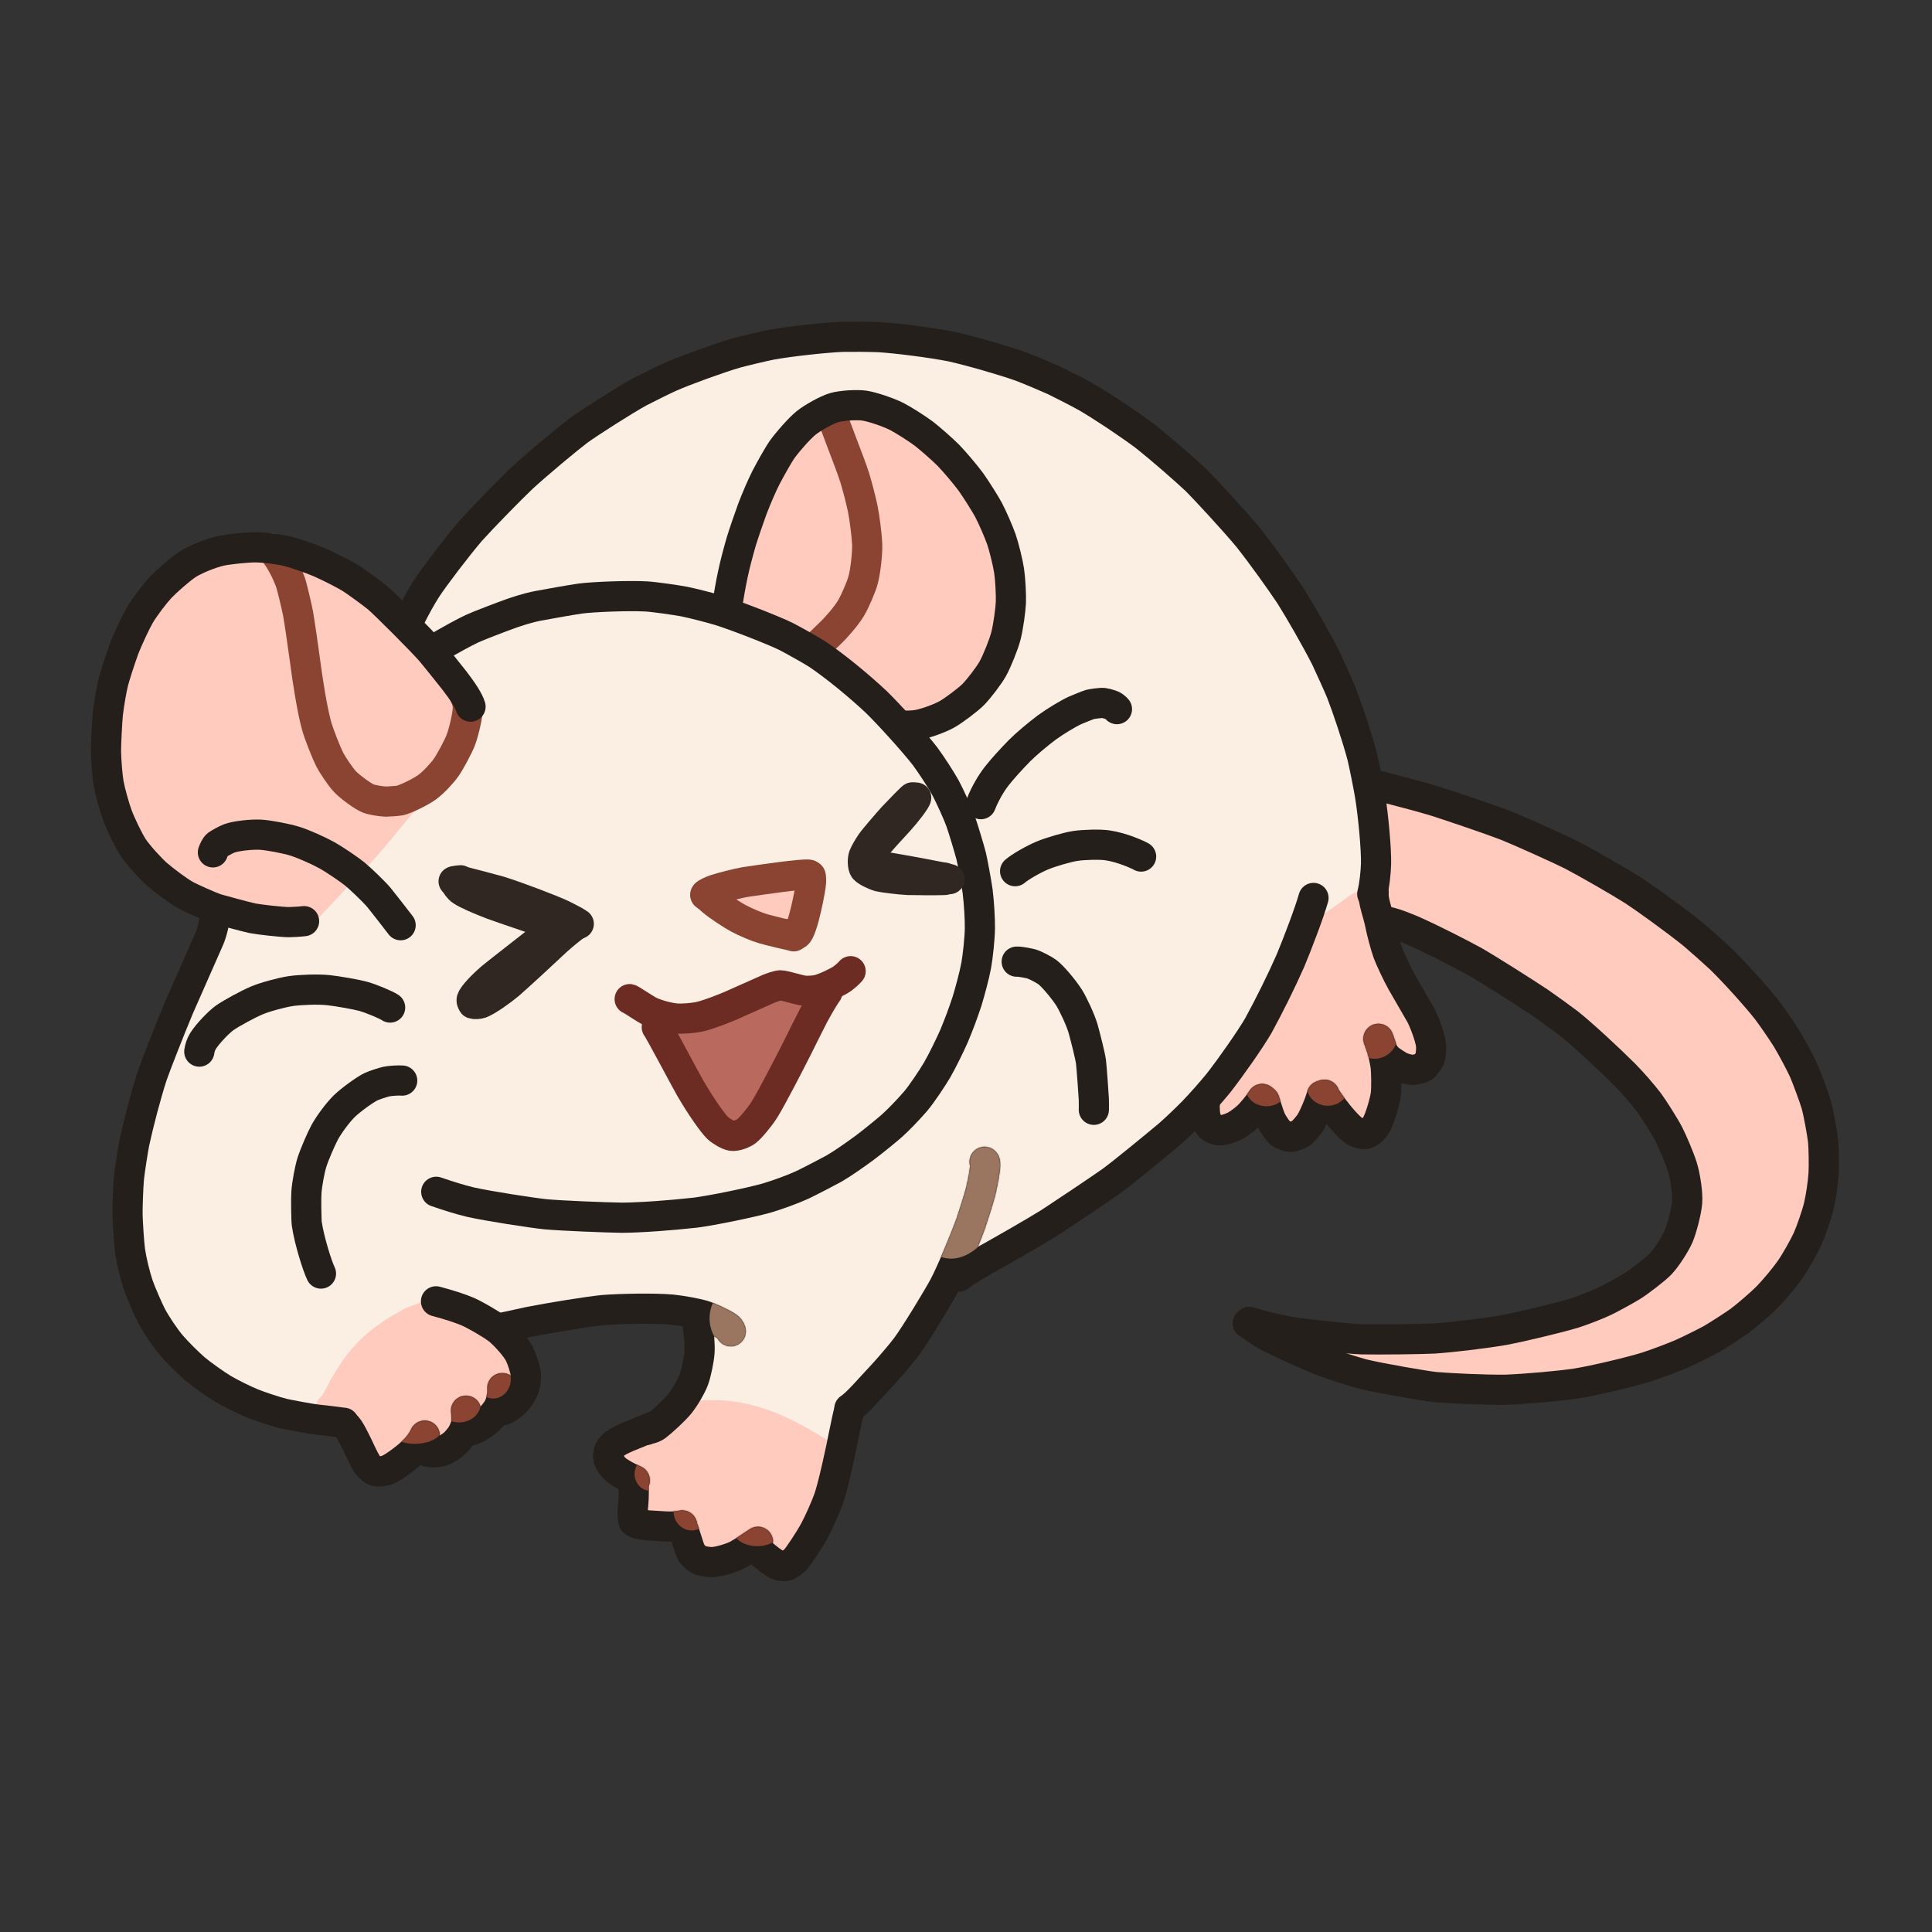 <?xml version="1.0" encoding="UTF-8" standalone="no"?>
<svg
   width="192.00"
   height="192.00"
   viewBox="0.00 0.00 1600.00 1600.00"
   version="1.1"
   id="svg42"
   xml:space="preserve"
   xmlns="http://www.w3.org/2000/svg"
   xmlns:svg="http://www.w3.org/2000/svg"><rect x="0.00" y="0.00" width="1600.00" height="1600.00" fill="#333333" stroke="none"/><defs
     id="defs42"><mask
       maskUnits="userSpaceOnUse"
       id="mask898"><g
         stroke-linecap="round"
         id="g940"
         style="display:inline;opacity:1;mix-blend-mode:normal"><path
           d="m 705.49,413.01 c -1.45,1.52 -1.97,2.67 -1.67,4.29 0.92,4.95 14.63,38.55 18.6,51.16 2.72,9.2 4.69,16.8 6.64,25.75 1.46,7.06 3.48,22.38 3.7,30.14 0.17,7.03 -1.37,21.24 -3.27,28.53 -1.63,6.13 -6.82,18.19 -10.46,24.22 -3.7,6.06 -12.42,16.22 -17.65,20.99 -3.19,2.88 -9.324,9.554 -11.794,10.714"
           fill="none"
           stroke="#251f1c"
           stroke-width="25"
           stroke-opacity="1"
           stroke-linejoin="round"
           id="path899"
           style="stroke:#ffffff;stroke-opacity:1" /><path
           d="m 381.54,606.44 c 4.59,-2.62 17.11,-9.71 24.11,-12.93 5.12,-2.35 24.27,-9.74 32.63,-12.67 3.29,-1.15 12.94,-4.48 22.27,-6.25 8.83,-1.65 26.53,-4.8 34.73,-5.99 10.79,-1.4 39.6,-2.54 54.53,-1.74 6.32,0.34 24.94,3.02 31.27,4.21 7.83,1.59 22.03,5.3 29.08,7.38 14.14,4.42 44.42,16.19 55.44,21.58 6.76,3.47 22.14,12.19 26.01,14.73 14.76,9.97 34.06,25.79 48.62,39.45 10.01,9.72 31.72,33.63 40.46,45.02 5.45,7.41 13.21,19.37 16.86,25.98 3.6,6.69 10.25,21.35 12.58,27.82 2.39,6.93 6.8,21.46 8.72,28.75 1.11,4.46 4.32,21.93 5.36,29.19 1.19,9.88 1.97,22.82 1.88,30.68 -0.12,8.61 -1.68,23.18 -3.04,30.71 -1.53,8.38 -5.37,22.41 -7.63,29.8 -3.46,10.45 -6.57,18.75 -10.79,28.88 -3.12,7.04 -9.59,20.43 -13.89,27.84 -4.08,6.88 -12.51,19.62 -17.91,26.05 -6.77,7.82 -14.63,15.85 -19.71,20.38 -2.92,2.6 -15.07,12.66 -23.03,18.57 -8.15,5.95 -18.38,13.1 -24.83,16.8 -2.38,1.36 -20.78,10.97 -26.4,13.61 -8.23,3.72 -20.41,8.17 -29.65,10.89 -13.87,3.85 -43.92,10.03 -58.68,11.99 -20.76,2.3 -45.56,4.14 -60.99,4.21 -14.41,-0.21 -50.3,-1.68 -63.15,-2.85 -11.93,-1.28 -47.05,-6.67 -62.19,-10.06 -9.2,-2.22 -17.79,-4.95 -28.33,-8.56"
           fill="none"
           stroke="#251f1c"
           stroke-width="25"
           stroke-opacity="1"
           stroke-linejoin="round"
           id="path900"
           style="stroke:#ffffff;stroke-opacity:1" /><path
           d="m 616.05,578.63 c 4.35,-26.23 6.11,-35.17 12.44,-57.35 1.58,-5.23 6.81,-20.59 9.22,-27.07 3.58,-9.24 7.52,-18.43 11.33,-26.02 3.64,-6.9 10.24,-18.84 13.51,-23.37 4.77,-6.56 14.01,-17.03 19.46,-21.51 5.5,-4.47 17.13,-10.91 23.25,-12.77 6.16,-1.82 18.66,-2.61 25.21,-1.69 6.43,0.94 19.84,5.47 26.78,9 5.59,2.86 16.73,9.98 22.48,14.27 5.17,4 15.38,12.97 20.27,17.88 4.87,5.05 13.71,15.37 18.66,22.08 4.25,5.97 12.07,18.37 14.52,22.99 3.3,6.26 8.37,17.85 10.71,24.5 2.06,5.9 5.38,19.37 6.38,25.97 1.06,7.16 1.73,20.37 1.48,26.35 -0.24,5.77 -2.1,19.77 -4.08,27.59 -1.75,6.83 -7.32,20.84 -11,27.43 -3.07,5.44 -11.23,16.19 -15.98,21.06 -4.32,4.39 -16.88,13.83 -22.45,16.83 -6.81,3.64 -18.78,7.79 -24.91,8.62 -3.78,0.49 -8.73,0.59 -10.82,0.33"
           fill="none"
           stroke="#251f1c"
           stroke-width="25"
           stroke-opacity="1"
           stroke-linejoin="round"
           id="path901"
           style="stroke:#ffffff;stroke-opacity:1" /><path
           d="m 829.97,1035.07 c 1.62,0.16 -0.72,14.04 -3.2,24.48 -1.58,6.22 -6.15,20.38 -8.27,26.68 -5.81,15.87 -16.22,40.47 -22.01,51.6 -5.9,10.94 -24.06,40.71 -31.25,50.42 -4.52,6.1 -13.98,16.98 -18.98,22.48 -11.15,11.8 -21.888,24.678 -28.258,28.678"
           fill="none"
           stroke="#251f1c"
           stroke-width="25"
           stroke-opacity="1"
           stroke-linejoin="round"
           id="path902"
           style="stroke:#ffffff;stroke-opacity:1" /><path
           d="m 619.79,1175.43 c -0.38,-1.54 -1.29,-2.77 -3.1,-3.97 -4.62,-3.07 -15.7,-8.05 -20.18,-9.39 -4.97,-1.46 -18.05,-3.87 -25.38,-4.59 -14.87,-1.32 -43.19,-0.75 -57.33,0.4 -11.95,1.18 -44.9,6.52 -61,9.73 -8.4,1.85 -22.506,5.006 -24.956,5.296"
           fill="none"
           stroke="#251f1c"
           stroke-width="25"
           stroke-opacity="1"
           stroke-linejoin="round"
           id="path903"
           style="stroke:#ffffff;stroke-opacity:1" /><path
           d="m 375.67,1150.62 c 12.09,3.24 19.95,5.84 26.52,8.64 4.99,2.13 18.51,9.8 24.47,14.28 5.21,3.94 13.74,13.39 17.17,19.04 2.86,4.77 5.84,14.57 6.31,19.13 0.21,2.2 -0.42,7.39 -1.09,9.61 -1.3,4.09 -4.14,8.58 -6.43,11.21 -4.3,4.84 -9.6,7.58 -10.85,8.11"
           fill="none"
           stroke="#251f1c"
           stroke-width="25"
           stroke-opacity="1"
           stroke-linejoin="round"
           id="path904"
           style="stroke:#ffffff;stroke-opacity:1" /><path
           d="m 399.94,1257.71 c 1.08,0.65 5.89,-0.07 9.93,-2.36 4.17,-2.4 7.6,-5 10.25,-7.51 2.56,-2.45 5.6,-6.21 7.28,-9.29 1.92,-3.61 3.24,-9.72 3.24,-13.62 0,-0.43 -0.02,-1.24 -0.05,-2.44"
           fill="none"
           stroke="#251f1c"
           stroke-width="25"
           stroke-opacity="1"
           stroke-linejoin="round"
           id="path905"
           style="stroke:#ffffff;stroke-opacity:1" /><path
           d="m 400.52,1241.23 c 0.36,1.2 0.75,7.55 0.29,10.13 -0.61,3.28 -2.88,8.13 -3.9,9.77 -1.25,1.96 -4.28,5.62 -5.97,7.21 -1.44,1.33 -5.83,4.46 -8.84,5.77 -5.69,2.41 -11.72,1.47 -13.61,0.97"
           fill="none"
           stroke="#251f1c"
           stroke-width="25"
           stroke-opacity="1"
           stroke-linejoin="round"
           id="path906"
           style="stroke:#ffffff;stroke-opacity:1" /><path
           d="m 301.32,1254.046 c 1.7,0.01 8.26,13.134 12.52,22.514 1.23,2.7 3.67,7.39 5.14,9.44 1.6,2.18 4.65,4.68 7,5.31 2.41,0.59 6.75,0.02 10.01,-1.32 5.09,-2.14 17.31,-11.26 22.97,-17.29 4.72,-5.08 7.2,-10.19 7.41,-10.86"
           fill="none"
           stroke="#251f1c"
           stroke-width="25"
           stroke-opacity="1"
           stroke-linejoin="round"
           id="path907"
           style="stroke:#ffffff;stroke-opacity:1" /><path
           d="m 192.26,830.71 c 0.34,4.55 -2.03,14.41 -4.4,19.8 -5.92,13.34 -18.49,41.86 -25.13,57.03 -7.39,17.65 -19.29,47.96 -22.11,56.24 -5.26,16.32 -11.1,38.55 -14.8,55.64 -1.06,5.38 -3.72,22.11 -4.45,29.08 -0.81,9.58 -1.25,25.11 -1.18,29.97 0.07,4.91 1.1,23.1 2.09,30.36 1.19,8.14 4.19,20.61 6.84,28.41 2.44,7 8.64,20.99 11.04,25.57 3.81,7.2 11.34,18.28 16.22,24.05 4.58,5.4 14.44,15.26 19.85,19.84 5.4,4.54 17.1,12.85 23.25,16.52 5.95,3.55 17.63,9.3 24.11,11.95 5.6,2.28 18.97,6.76 25.58,8.37 3.33,0.8 22.09,4.38 27.71,4.98 15.16,1.6 20.864,2.586 22.414,2.656"
           fill="none"
           stroke="#251f1c"
           stroke-width="25"
           stroke-opacity="1"
           stroke-linejoin="round"
           id="path908"
           style="stroke:#ffffff;stroke-opacity:1" /><path
           d="m 591.77,1166.61 c 1.71,10.47 2.47,19.65 2.14,25.84 -0.34,5.99 -2.76,17.7 -4.79,23.19 -2.01,5.38 -7.69,15.1 -11.86,20.19 -4.33,5.23 -14.17,14.27 -18.83,17.83 -3.44,2.61 -6.707,2.534 -8.447,3.483"
           fill="none"
           stroke="#251f1c"
           stroke-width="25"
           stroke-opacity="1"
           stroke-linejoin="round"
           id="path909"
           style="stroke:#ffffff;stroke-opacity:1" /><path
           d="m 558.42,1253.26 c -1.62,0.41 -15.94,6.44 -23.69,9.55 -4.52,1.88 -9.01,4.2 -10.68,5.5 -1.91,1.55 -4.08,3.94 -4.87,5.58 -0.74,1.62 -1.17,5.05 -0.84,6.79 0.63,3.03 3.88,7.09 6.21,9.25 1.62,1.42 6.08,4.14 10.11,6.21 1.29,0.66 4.49,2.21 5.64,2.77"
           fill="none"
           stroke="#251f1c"
           stroke-width="25"
           stroke-opacity="1"
           stroke-linejoin="round"
           id="path910"
           style="stroke:#ffffff;stroke-opacity:1" /><path
           d="m 538.07,1298.8 c 1.64,1.18 1.69,12.71 0.68,22.53 -0.31,3.06 -0.46,10.15 0.58,11.64 1.09,1.43 6.09,2.68 11.95,3.21 1.03,0.09 10.34,0.65 14.11,0.86 8.35,0.43 13.53,-0.58 14.1,-0.87"
           fill="none"
           stroke="#251f1c"
           stroke-width="25"
           stroke-opacity="1"
           stroke-linejoin="round"
           id="path911"
           style="stroke:#ffffff;stroke-opacity:1" /><path
           d="m 579.26,1340.3 c 0.23,-1.14 0.41,-1.74 0.54,-1.79 0.89,-0.32 5.33,17.06 7.44,20.46 1.35,2.1 4.8,5.03 7.03,5.99 2.24,0.92 7.49,1.72 10.37,1.63 5.4,-0.22 15.99,-3.43 20.77,-6.02 4.76,-2.61 14.54,-9.2 16.88,-10.8"
           fill="none"
           stroke="#251f1c"
           stroke-width="25"
           stroke-opacity="1"
           stroke-linejoin="round"
           id="path912"
           style="stroke:#ffffff;stroke-opacity:1" /><path
           d="m 639.31,1355.23 c 1.94,0.75 7,4.95 9.74,7.21 3.94,3.24 8,6.03 10.93,6.99 1.55,0.47 4.44,0.68 5.71,0.36 2.26,-0.61 6.87,-4.41 7.57,-5.17 2.74,-3 11.52,-16.19 15.88,-24.2 3.82,-7.14 9.62,-20.22 11.86,-26.74 3.7,-10.84 10.06,-40.24 12.6,-53.37 1.45,-7.16 3.45,-16.98 4.49,-19.84"
           fill="none"
           stroke="#251f1c"
           stroke-width="25"
           stroke-opacity="1"
           stroke-linejoin="round"
           id="path913"
           style="stroke:#ffffff;stroke-opacity:1" /><path
           d="m 1151.01,813.26 c 1.84,-6.86 2.97,-18.13 3.15,-25.19 0.27,-11.79 -2.19,-39.06 -4.98,-56.45 -1.53,-9.02 -4.8,-25.22 -6.55,-32.51 -4.36,-16.29 -12.16,-39.6 -17.39,-53.04 -1.98,-4.88 -9.26,-20.93 -12.64,-28.13 -8.31,-16.32 -21.51,-39.23 -29.53,-51.98 -7.96,-11.95 -23.29,-33.44 -34.9,-48.1 -12.25,-14.66 -35.22,-39.49 -42.84,-47.1 -9.37,-8.79 -28.06,-25.21 -42.28,-36.53 -14.64,-10.91 -36.12,-25.17 -48.88,-32.54 -6.44,-3.58 -19.69,-10.4 -26.39,-13.64 -6.81,-3.08 -20.68,-8.93 -27.67,-11.58 -14.07,-5.05 -42.26,-13.14 -57.79,-16.58 -15.82,-3.13 -44.75,-6.87 -59.77,-7.77 -7.49,-0.31 -22.57,-0.43 -30.08,-0.29 -15.87,0.69 -44.84,3.95 -59.47,6.64 -7.25,1.47 -21.69,4.92 -28.82,6.83 -14.72,4.31 -41.58,14.07 -54.71,19.8 -6.46,2.94 -19.15,9.29 -25.38,12.49 -12.15,6.64 -41.96,25.68 -50.6,32.02 -9.31,7.04 -32.94,26.76 -46.21,38.87 -10.6,10.1 -32.08,32.06 -42.81,43.93 -11.68,13.64 -30.38,38.29 -36.7,47.98 -4.39,6.75 -8.79,14.92 -13.4,23.95"
           fill="none"
           stroke="#251f1c"
           stroke-width="25"
           stroke-opacity="1"
           stroke-linejoin="round"
           id="path914"
           style="stroke:#ffffff;stroke-opacity:1" /><path
           d="m 808.76,1130.13 c 5.22,-4.27 16.04,-10.47 22.45,-14.11 14.58,-8.17 40.55,-22.97 52.67,-30.57 13.07,-8.58 38.86,-25.78 51.1,-34.38 9.27,-6.78 36.02,-28.66 47.85,-38.63 7.54,-6.72 14.95,-13.91 19.95,-18.98 7.17,-7.45 15.57,-17.14 20.8,-23.47 11.02,-14.18 26.12,-35.79 32.97,-47.44 9.11,-16.64 19.34,-37.26 26.76,-54.14 5.86,-14.01 15.85,-40.27 19.05,-51.85"
           fill="none"
           stroke="#251f1c"
           stroke-width="25"
           stroke-opacity="1"
           stroke-linejoin="round"
           id="path915"
           style="stroke:#ffffff;stroke-opacity:1" /><path
           d="m 1012.27,986.85 c -0.08,4.76 0.07,8.12 0.65,10.67 0.73,3.05 2.15,6.36 3.58,8.02 1.57,1.75 5.15,3.32 8.01,3.44 3.13,0.08 7.94,-1.25 12.06,-3.24 2.98,-1.46 7.56,-4.83 10.48,-7.38 5.15,-4.56 10.7,-12.34 11.55,-13.53 0.42,-0.61 0.85,-1.21 1.28,-1.82"
           fill="none"
           stroke="#251f1c"
           stroke-width="25"
           stroke-opacity="1"
           stroke-linejoin="round"
           id="path916"
           style="stroke:#ffffff;stroke-opacity:1" /><path
           d="m 1061.84,984.68 c 0.01,0 0.42,1.29 0.74,2.33 1.8,5.71 3.48,10.76 4.52,13.09 1.8,3.96 6.21,10.06 7.84,11.4 1.15,0.91 6.18,2.91 8.34,2.95 2.38,0.01 6.9,-1.65 9.07,-3.32 2.01,-1.59 6.29,-6.8 7.44,-8.63 3.22,-5.22 7.29,-15.52 8.45,-19.3 0.3,-0.97 0.61,-1.95 0.91,-2.93"
           fill="none"
           stroke="#251f1c"
           stroke-width="25"
           stroke-opacity="1"
           stroke-linejoin="round"
           id="path917"
           style="stroke:#ffffff;stroke-opacity:1" /><path
           d="m 1111.48,979.54 c 0.12,1.35 3.77,6.36 5.89,9.3 7.28,9.75 14.91,18.42 19.52,21.13 2.86,1.64 6.76,2.56 9.18,1.96 2.48,-0.68 6.13,-3.95 8.23,-7.4 3.17,-5.32 7.19,-19.46 7.93,-25.21 0.68,-5.38 0.49,-18.96 -0.18,-23.87 -0.38,-2.75 -2.14,-11.02 -2.84,-13.37 -0.84,-2.78 -2.81,-8.07 -3.09,-8.85"
           fill="none"
           stroke="#251f1c"
           stroke-width="25"
           stroke-opacity="1"
           stroke-linejoin="round"
           id="path918"
           style="stroke:#ffffff;stroke-opacity:1" /><path
           d="m 1152.191,812.412 c -0.83,5.9 3.949,18.298 5.279,25.408 1.14,6.05 4.38,18.25 6.52,24.25 1.57,4.35 7.63,17.37 11.59,24.42 3.94,6.8 14.51,25.05 15.49,26.83 2.7,4.93 7.58,17.65 8.59,24.56 0.43,3.14 -0.1,8.9 -0.68,10.85 -0.72,2.34 -3.52,6.36 -5.48,7.74 -2.07,1.39 -7.23,2.59 -10.08,2.41 -2.23,-0.16 -7.06,-1.48 -9.45,-2.73 -1.62,-0.85 -7.14,-4.27 -9.44,-6.26 -1.95,-1.72 -3.5,-3.94 -4.36,-5.37"
           fill="none"
           stroke="#251f1c"
           stroke-width="25"
           stroke-opacity="1"
           stroke-linejoin="round"
           id="path919"
           style="stroke:#ffffff;stroke-opacity:1" /><path
           d="m 1148.2,721.73 0.371,-0.101 c 4.1,1.34 35.529,8.961 54.979,14.881 15.46,5.03 44.2,14.64 60.04,20.82 12.65,5.19 43.26,19.01 52.77,23.8 12.6,6.62 38.15,21.25 50.93,29.3 10.11,6.63 34.65,24.29 49.5,36.25 5.79,4.91 17.21,15.07 22.7,20.19 12.33,12.02 30.85,32.73 38.77,42.97 4.14,5.58 10.71,14.92 16.28,23.76 5.31,8.95 11.44,20.69 14,26.35 2.41,5.35 8.83,23.15 10.01,27.14 1.98,6.76 5.19,24.7 5.8,30.54 0.61,5.91 0.81,20.25 0.45,27.08 -0.47,7.8 -2.3,20.18 -4.08,27.54 -1.65,6.79 -6.51,20.77 -9.18,26.7 -2.69,5.95 -10.05,19 -14.2,24.99 -4.56,6.54 -13.23,16.99 -18.97,22.86 -5.27,5.37 -17.41,15.82 -23.34,20.21 -3.16,2.34 -19.28,12.76 -23.14,14.91 -6.25,3.38 -19.06,9.75 -25.7,12.64 -6.77,2.81 -17.9,7.1 -27.58,10.32 -14.27,4.42 -43,11.2 -58.55,13.77 -13.91,2.08 -40.79,4.5 -58.75,5.2 -19.36,0.14 -44.55,-1.17 -57.92,-2.21 -7.61,-0.71 -46.17,-7.35 -60.4,-10.85 -6.07,-1.64 -21.92,-6.64 -28.81,-9.03 -15.16,-5.63 -44.32,-19.16 -51.28,-23.08 -3.51,-1.99 -12.74,-8.25 -15.02,-9.8"
           fill="none"
           stroke="#251f1c"
           stroke-width="25"
           stroke-opacity="1"
           stroke-linejoin="round"
           id="path920"
           style="stroke:#ffffff;stroke-opacity:1" /><path
           d="m 1159.81,835.81 c 4.34,-0.17 13.38,2.97 24.35,7.6 17.99,7.99 39.79,19.29 51,25.39 10.88,6.2 40.58,24.98 54.04,33.92 6.45,4.45 18.76,13.32 24.43,17.62 11.61,9.26 32.49,28.57 46.43,42.47 6.8,6.97 14.13,15.35 19.97,22.93 3.43,4.55 13.29,20.06 16.4,26.12 3.31,6.57 8.88,19.47 11.42,27.55 2.53,8.36 4.53,21.99 3.95,29.36 -0.68,8.14 -4.73,22.62 -7.08,28.14 -2.37,5.5 -9.78,17.45 -15.1,22.95 -4.37,4.48 -17.71,14.67 -23.25,18.13 -5.68,3.53 -18.86,10.63 -22.51,12.37 -6.05,2.87 -17.24,7.35 -25.54,10.01 -14.83,4.48 -45.89,11.72 -57.28,13.88 -18.95,3.26 -44.37,6.14 -58.65,7.15 -11.38,0.58 -44.77,0.94 -59.82,0.68 -12.76,-0.46 -48.22,-4.41 -58.75,-6.11 -17.72,-3.18 -31.01,-7.15 -34.52,-8.38"
           fill="none"
           stroke="#251f1c"
           stroke-width="25"
           stroke-opacity="1"
           stroke-linejoin="round"
           id="path921"
           style="stroke:#ffffff;stroke-opacity:1" /><path
           d="m 395.93,801.93 c -1.59,-0.07 -3.84,1.24 -3.99,2.23 -0.11,1.12 2.39,4.59 4.93,6.34 4.16,2.83 14.7,7.39 25.74,11.63 13.48,4.84 45.89,15.67 47.94,16.49 1.18,0.46 1.83,0.82 2.21,1.15"
           fill="none"
           stroke="rgb(37, 31, 28)"
           stroke-width="25"
           stroke-opacity="1.00"
           stroke-linejoin="round"
           id="path922"
           style="stroke:#ffffff;stroke-opacity:1" /><path
           d="m 390.24,802.81 c 1.34,-0.87 6.06,-0.13 10.21,0.76 3.51,0.81 21.08,5.51 27.82,7.37 14.21,4.34 43.46,15.56 51.36,19.32 2.89,1.42 8.55,4.25 10.82,5.55 0.95,0.54 2.09,1.27 3.45,2.19"
           fill="none"
           stroke="rgb(37, 31, 28)"
           stroke-width="25"
           stroke-opacity="1.00"
           stroke-linejoin="round"
           id="path923"
           style="stroke:#ffffff;stroke-opacity:1" /><path
           d="m 492.61,838.16 c -5,3.56 -11.31,8.65 -17.54,14.29 -9.71,9.14 -28.7,26.76 -38.78,35.61 -6.1,5.16 -18.08,13.7 -23.55,15.77 -1.59,0.59 -5.15,0.81 -6.52,0.3 -0.94,-1.52 -1.27,-2.48 -1,-3.47 0.98,-3.39 8.8,-11.61 16.42,-18.16 6.02,-4.96 33.77,-26.53 45.69,-35.83 6.57,-5.3 11.5,-9.41 11.48,-9.39"
           fill="none"
           stroke="rgb(37, 31, 28)"
           stroke-width="25"
           stroke-opacity="1.00"
           stroke-linejoin="round"
           id="path924"
           style="stroke:#ffffff;stroke-opacity:1" /><path
           d="m 770.27,733.25 c -0.9,0.44 -10.57,10.34 -16.11,16.23 -4.9,5.42 -15.84,18.06 -18.32,21.72 -1.97,2.93 -4.96,7.91 -6.01,10.65 -0.98,2.71 -0.93,8.55 0.56,10.58 1.49,1.91 7.86,5.14 12.41,6.42 2.42,0.66 17.37,2.58 23.86,2.8 21.61,0.37 28.94,0.07 30.42,0"
           fill="none"
           stroke="rgb(37, 31, 28)"
           stroke-width="25"
           stroke-opacity="1.00"
           stroke-linejoin="round"
           id="path925"
           style="stroke:#ffffff;stroke-opacity:1" /><path
           d="m 773.34,733.45 c -0.04,1.95 -8.42,12.74 -14.13,19.02 -5.65,6.1 -16.77,18.14 -20.16,22.76 -2.08,2.91 -4.12,7.28 -4.36,9.31 -0.2,2.11 1.29,5.72 3.09,7.33 2.01,1.74 7.62,4.04 10.66,4.72 6.32,1.37 18.29,2.36 24.71,2.52 3.9,0.04 13.66,0.17 15.89,0.28 3.58,0.17 9.84,0.88 11.9,1.56"
           fill="none"
           stroke="rgb(37, 31, 28)"
           stroke-width="25"
           stroke-opacity="1.00"
           stroke-linejoin="round"
           id="path926"
           style="stroke:#ffffff;stroke-opacity:1" /><path
           d="m 598.81,813.65 c 0.51,-1.01 5.2,-3.04 7.99,-4.01 5.95,-2.04 19.48,-5.3 24.6,-6.21 14.06,-2.12 47.99,-6.95 51.58,-6.11 0.4,0.1 1.38,0.41 2.92,0.92"
           fill="none"
           stroke="rgb(37, 31, 28)"
           stroke-width="25"
           stroke-opacity="1.00"
           stroke-linejoin="round"
           id="path927"
           style="stroke:#ffffff;stroke-opacity:1" /><path
           d="m 598.67,814.16 c 0.56,0.22 3.88,3.08 5.91,4.83 4.84,4.18 16.4,11.68 21.4,14.39 6.15,3.27 15.25,7.13 20.76,8.73 2,0.58 11.26,2.93 14.47,3.66 3.2,0.7 8.6,1.87 10.7,2.54"
           fill="none"
           stroke="rgb(37, 31, 28)"
           stroke-width="25"
           stroke-opacity="1.00"
           stroke-linejoin="round"
           id="path928"
           style="stroke:#ffffff;stroke-opacity:1" /><path
           d="m 684.52,797.33 c -0.224,0.428 2.851,-0.853 1.365,9.335 -1.3,9.36 -8.871,46.58 -13.004,39.146 -0.45,1 -3.371,-0.16 -3.821,0.84"
           fill="none"
           stroke="#251f1c"
           stroke-width="25"
           stroke-opacity="1"
           stroke-linejoin="round"
           id="path929"
           style="stroke:#ffffff;stroke-opacity:1" /><path
           d="m 536.05,900.36 c 1.27,0.24 13.21,8.54 17.51,10.5 6.86,3.04 15.49,5 20.32,5.49 5.07,0.5 14.65,-0.22 20.2,-1.46 7.26,-1.64 20.51,-6.87 26.14,-9.34 7.15,-3.19 22.22,-9.89 30.14,-13.41 2.92,-1.29 8.27,-3.14 10.54,-3.22 2.93,-0.06 15.59,4.02 19.68,4.45 2.88,0.29 7.78,0.01 10.96,-0.65 5.44,-1.16 16.48,-6.43 20.43,-9.19 1.84,-1.31 5.58,-4.48 7.06,-6.3"
           fill="none"
           stroke="rgb(37, 31, 28)"
           stroke-width="25"
           stroke-opacity="1.00"
           stroke-linejoin="round"
           id="path930"
           style="stroke:#ffffff;stroke-opacity:1" /><path
           d="m 558.5,923.6 c 2.48,3.16 21.25,39.03 27.75,50.51 9.29,15.96 18.91,29.34 22.73,32.98 3.03,2.82 8.8,6.05 11.67,6.49 2.96,0.39 8.69,-1.38 12,-3.77 3.29,-2.43 10.96,-11.63 14.84,-17.72 5.8,-9.16 20.98,-38.62 27.81,-52.19 3.46,-7 9.86,-19.86 13.16,-26.23 5.59,-10.32 9.43,-16.49 11.33,-18.99"
           fill="none"
           stroke="rgb(37, 31, 28)"
           stroke-width="25"
           stroke-opacity="1.00"
           stroke-linejoin="round"
           id="path931"
           style="stroke:#ffffff;stroke-opacity:1" /><path
           d="m 399.89,649.99 c 0.66,1 1.93,5.4 2.11,7.87 0.4,5.78 -3.28,21.34 -5.86,28.07 -1.94,5.02 -8.48,17.36 -11.82,22.22 -3.6,5.2 -10.45,12.47 -15.72,16.47 -5.22,3.94 -18.31,10.26 -22.77,11.22 -1.91,0.4 -10.11,0.95 -11.52,0.92 -4.4,-0.12 -11.51,-1.34 -14.69,-2.56 -4.9,-1.92 -15.27,-9.75 -19.31,-13.95 -3.86,-4.04 -10.53,-14.15 -12.64,-18.28 -2.7,-5.29 -9.19,-21.44 -11.13,-28.82 -3.42,-13.17 -6.75,-32.71 -10.11,-58.46 -1.15,-8.43 -3.38,-24.1 -4.98,-33.46 -0.86,-4.67 -5.02,-22.55 -6.41,-26.39 C 249.49,539.7 241.71,529.7 239.07,527"
           fill="none"
           stroke="rgb(37, 31, 28)"
           stroke-width="25"
           stroke-opacity="1.00"
           stroke-linejoin="round"
           id="path932"
           style="stroke:#ffffff;stroke-opacity:1" /><path
           d="m 404.26,658.12 c -1.59,-5.25 -6.48,-12.65 -13.28,-21.53 -5.13,-6.5 -14.59,-18.28 -18.94,-23.56 -7.74,-9.09 -39.36,-40.52 -44.63,-44.96 -4.3,-3.6 -18.68,-13.98 -22.17,-16.15 -5.58,-3.46 -17.35,-9.45 -26.15,-13.34 -8.87,-3.66 -20.79,-7.76 -26.97,-9.27 -6.07,-1.47 -18.73,-3.07 -26.08,-3.12 -6.8,-0.02 -22.35,1.56 -28.76,2.96 -8.52,1.9 -21.64,7.35 -27.55,11.25 -6.72,4.48 -18.02,14.63 -22.43,19.32 -4.23,4.54 -12.89,15.71 -17.03,22.79 -3.22,5.53 -9.65,19.34 -12.54,26.67 -3.78,10.13 -8.17,24.22 -9.19,28.2 -1.49,5.9 -3.45,16.87 -4.62,26.54 -0.74,7.36 -1.62,26.33 -1.57,31.05 0.17,8.84 1.13,20.52 2.26,27.11 1.01,5.83 4.73,19.34 7.22,26.07 2.86,7.66 9.47,21.31 13.18,26.87 4.1,6.1 14.19,17.19 19.57,21.92 6.39,5.52 17.39,13.7 23.6,17.25 3.26,1.86 20.2,9.57 25.74,11.33 2.93,0.93 25.11,6.89 29.53,7.82 5.11,1.06 24.83,3.29 30.4,3.25 2.14,-0.02 8.87,-0.34 12.56,-0.81"
           fill="none"
           stroke="#251f1c"
           stroke-width="25"
           stroke-opacity="1"
           stroke-linejoin="round"
           id="path933"
           style="stroke:#ffffff;stroke-opacity:1" /><path
           d="m 796.38,799.64 c -1.85,-0.09 -8.88,-1.52 -13.04,-2.35 -14.37,-2.79 -35.65,-6.47 -42.03,-7.4 -2.53,-0.34 -5.72,-0.65 -6.49,-0.72"
           fill="none"
           stroke="rgb(37, 31, 28)"
           stroke-width="25"
           stroke-opacity="1.00"
           stroke-linejoin="round"
           id="path934"
           style="stroke:#ffffff;stroke-opacity:1" /><path
           d="m 346.36,839.13 c -4.03,-5.23 -14.21,-18.36 -17.75,-22.72 -4.07,-4.93 -15.88,-16.18 -20.38,-19.83 -4.64,-3.73 -16.7,-11.91 -22.86,-15.35 -6.91,-3.85 -18.87,-9.14 -25.94,-11.46 -7.18,-2.34 -22.52,-5.25 -29.31,-5.6 -7.67,-0.36 -20.16,1.04 -25.74,3.09 -2.48,0.92 -8.69,4.38 -9.88,5.28 -1.6,1.26 -3.01,4.67 -3.6,6.27"
           fill="none"
           stroke="#251f1c"
           stroke-width="25"
           stroke-opacity="1"
           stroke-linejoin="round"
           id="path935"
           style="stroke:#ffffff;stroke-opacity:1" /><path
           d="m 337.67,907.32 c -3.37,-2.3 -15.79,-7.48 -22.29,-9.28 -5.37,-1.47 -20.51,-4.21 -28.74,-5.11 -8.69,-0.93 -23.77,-0.34 -31.26,0.77 -7.9,1.2 -21.47,4.9 -28.33,7.82 -7.33,3.13 -20.97,10.55 -26.31,14.29 -5.19,3.68 -14.51,13.55 -18,19.22 -1.82,3.02 -2.62,5.65 -3.11,8.78"
           fill="none"
           stroke="#251f1c"
           stroke-width="25"
           stroke-opacity="1"
           stroke-linejoin="round"
           id="path936"
           style="stroke:#ffffff;stroke-opacity:1" /><path
           d="m 347.66,967.81 c -3.54,-0.3 -10.19,0.22 -13.14,0.83 -2.72,0.58 -9.95,2.97 -12.82,4.3 -4.77,2.27 -16.9,11.07 -21.89,15.95 -5.51,5.42 -12.71,15.19 -16.2,21.53 -2.9,5.31 -8.61,18.49 -10.72,25.12 -1.77,5.61 -3.98,17.41 -4.54,24.66 -0.37,4.9 -0.15,23.1 0.33,26.42 2.09,13.96 8.65,34.71 11.71,41.01"
           fill="none"
           stroke="#251f1c"
           stroke-width="25"
           stroke-opacity="1"
           stroke-linejoin="round"
           id="path937"
           style="stroke:#ffffff;stroke-opacity:1" /><path
           d="m 826.91,738.89 c 3.6,-9.12 8.67,-17.56 13.15,-23.3 4.91,-6.21 11.58,-13.55 18.85,-21 5.56,-5.56 14.75,-13.3 22.62,-19.23 6.97,-5.05 17.82,-11.65 23.71,-14.28 2.02,-0.89 10.46,-4.31 12.25,-4.81 1.19,-0.33 8.7,-1.42 11.01,-1.17 1.48,0.17 3.5,0.71 6.33,1.67 1.82,0.63 2.96,1.49 4.76,3.41"
           fill="none"
           stroke="#251f1c"
           stroke-width="25"
           stroke-opacity="1"
           stroke-linejoin="round"
           id="path938"
           style="stroke:#ffffff;stroke-opacity:1" /><path
           d="m 855.26,794.39 c 4.07,-3.53 14.83,-9.74 22.4,-12.93 7.35,-3.08 20.75,-6.93 27.41,-7.96 7.34,-1.12 20.44,-1.37 26.26,-0.57 12.86,1.8 26.34,8.17 28.27,9.35"
           fill="none"
           stroke="#251f1c"
           stroke-width="25"
           stroke-opacity="1"
           stroke-linejoin="round"
           id="path939"
           style="stroke:#ffffff;stroke-opacity:1" /><path
           d="m 856.56,869.32 c 2.83,-0.2 10.76,1.46 12.25,1.91 3.46,1.06 10.27,4.69 13.11,6.73 4.3,3.14 13.55,14.14 17.97,21.05 3.35,5.26 9.64,18.73 11.67,25.85 2.05,7.38 5.85,22.39 6.52,27.38 0.5,3.87 2.24,27.87 2.35,30.85 0.16,4.21 0.04,8.1 0.02,8.91"
           fill="none"
           stroke="#251f1c"
           stroke-width="25"
           stroke-opacity="1"
           stroke-linejoin="round"
           id="path940"
           style="stroke:#ffffff;stroke-opacity:1" /></g></mask></defs><g
     id="g941"
     transform="translate(-14.583,-72.917)"><g
       id="g49"><path
         style="fill:#fbefe4;fill-opacity:1;stroke-width:0.354;stroke-dasharray:none"
         d="m 86.448,43.071 c -2.663,-0.021 -5.309,0.359 -7.932,0.777 -4.341,0.865 -8.541,2.408 -12.482,4.413 -3.002,1.709 -5.962,3.533 -8.587,5.793 -3.463,2.835 -6.628,6.029 -9.493,9.465 -1.707,2.16 -3.434,4.358 -4.61,6.858 -0.228,0.74 0.649,1.135 1.028,1.639 0.713,0.54 1.419,-0.309 2.074,-0.561 2.6,-1.376 5.353,-2.507 8.218,-3.194 2.623,-0.559 5.276,-1.059 7.968,-1.055 3.198,-0.183 6.404,0.235 9.497,1.04 0.536,0.249 1.23,-0.045 1.261,-0.674 0.933,-4.897 2.431,-9.764 5.044,-14.04 1.507,-2.33 3.626,-4.482 6.406,-5.152 1.414,-0.269 2.809,-0.236 4.189,0.17 3.694,1.159 6.773,3.777 9.175,6.72 2.507,3.138 4.347,6.924 4.729,10.957 0.087,2.086 0.125,4.17 -0.506,6.163 -0.836,2.942 -2.601,5.721 -5.166,7.397 -0.992,0.75 -2.14,1.241 -3.315,1.62 -0.633,0.311 -0.404,1.115 0.011,1.509 1.31,1.666 2.362,3.524 3.347,5.389 0.386,0.585 1.228,0.214 1.345,-0.397 1.094,-2.437 3.064,-4.458 5.066,-6.253 1.83,-1.559 3.881,-2.945 6.181,-3.694 0.844,-0.105 1.755,-0.206 2.571,0.08 0.503,0.281 1.292,0.7 1.033,1.41 -0.094,0.683 -1.016,0.697 -1.436,0.298 -0.887,-0.635 -2.001,-0.097 -2.893,0.255 -2.984,1.428 -5.505,3.699 -7.585,6.245 -0.793,0.933 -1.179,2.128 -1.907,3.096 -0.443,0.292 -1.213,-0.126 -1.485,0.493 -0.298,0.621 0.229,1.284 0.325,1.911 1.255,4.08 1.791,8.55 1.114,12.738 -0.569,2.991 -1.532,5.89 -2.801,8.601 -1.429,2.936 -3.205,5.764 -5.682,7.933 -4.291,3.877 -9.469,6.954 -15.182,8.115 -5.387,1.258 -10.924,1.631 -16.421,1.332 -3.759,-0.128 -7.528,-0.695 -11.223,-1.461 -1.256,-0.345 -2.559,-0.624 -3.734,-1.188 -0.562,-0.442 -0.226,-1.546 0.537,-1.43 1.654,0.399 3.249,1.047 4.944,1.286 3.706,0.7 7.462,1.139 11.236,1.179 4.818,0.144 9.67,-0.209 14.361,-1.359 5.274,-1.057 10.047,-3.883 14.044,-7.412 2.618,-2.268 4.56,-5.217 5.924,-8.383 1.909,-4.253 3.081,-8.971 2.503,-13.651 -0.045,-0.587 -0.037,-1.554 -0.837,-1.584 -0.494,-0.039 -0.737,0.561 -1.253,0.473 -2.299,0.071 -4.537,0.188 -6.799,-0.234 -1.109,-0.238 -2.574,-0.823 -2.579,-2.167 0.014,-1.468 1.08,-2.645 1.963,-3.718 1.086,-1.218 2.161,-2.523 3.445,-3.556 0.528,-0.208 1.048,0.019 1.544,0.171 0.704,0.059 0.996,-0.853 0.542,-1.323 -1.587,-2.551 -3.709,-4.708 -5.788,-6.856 -2.816,-2.712 -5.975,-5.136 -9.525,-6.805 -4.028,-1.702 -8.213,-3.258 -12.615,-3.546 -3.968,-0.281 -7.967,0.209 -11.826,1.126 -2.744,0.804 -5.464,1.824 -7.908,3.315 -0.624,0.466 -0.066,1.169 0.303,1.584 0.912,1.23 2.031,2.398 2.485,3.891 0.093,0.553 -0.353,1.017 -0.387,1.565 -0.398,2.161 -1.376,4.223 -2.796,5.898 -1.115,1.341 -2.676,2.243 -4.315,2.785 -1.193,0.184 -2.464,0.206 -3.625,-0.165 -1.658,-0.729 -3.044,-2.022 -3.961,-3.579 -1.512,-2.56 -2.195,-5.488 -2.606,-8.384 -0.527,-3.136 -0.794,-6.371 -1.621,-9.467 -0.354,-1.137 -0.772,-2.345 -1.628,-3.203 -0.886,-0.575 -1.998,-0.188 -2.977,-0.168 -2.533,0.151 -4.925,1.371 -6.652,3.211 -1.638,1.615 -2.851,3.612 -3.654,5.761 -0.996,2.381 -1.665,4.902 -1.823,7.485 -0.242,2.996 -0.139,6.092 0.969,8.924 0.921,2.683 2.744,5.009 5.077,6.612 2.085,1.549 4.597,2.383 7.111,2.924 1.865,0.446 3.814,0.602 5.707,0.475 0.795,0.084 0.887,1.384 0.105,1.56 -2.142,0.343 -4.332,-0.012 -6.437,-0.447 -0.615,-0.098 -1.448,-0.615 -1.897,0.089 -0.305,0.756 -0.491,1.582 -0.858,2.306 -1.907,4.403 -3.909,8.778 -5.477,13.317 -1.16,3.844 -2.204,7.784 -2.25,11.825 -0.105,2.868 0.134,5.787 1.154,8.492 1.486,4.288 4.766,7.828 8.779,9.891 0.808,0.38 1.573,1.012 2.522,0.849 7.469,0.002 14.938,0.004 22.406,0.007 0.508,-0.023 0.711,-0.502 0.739,-0.935 0.183,-0.543 0.873,-0.685 1.338,-0.427 0.67,0.161 1.1,-0.634 0.817,-1.19 -0.693,-2.381 -2.903,-3.919 -5.058,-4.891 -1.118,-0.561 -2.385,-0.751 -3.503,-1.292 -0.597,-0.538 0.06,-1.641 0.816,-1.349 2.053,0.474 4.079,1.331 5.816,2.469 0.749,0.235 1.51,-0.209 2.263,-0.29 3.084,-0.602 6.165,-1.201 9.307,-1.417 2.438,-0.03 4.872,-0.105 7.298,0.19 1.677,0.244 3.286,0.893 4.693,1.831 0.614,0.421 0.707,1.585 -0.139,1.78 -0.849,0.17 -1.179,-1.283 -2.042,-0.827 -0.628,0.447 -0.312,1.352 -0.441,2.015 -0.067,1.186 -0.308,2.365 -0.716,3.475 -0.17,0.691 0.635,0.984 1.191,0.86 4.581,-0.017 9.172,0.034 13.746,-0.025 0.701,-0.205 1.028,-0.989 1.564,-1.445 1.711,-1.841 3.399,-3.724 4.682,-5.899 1.403,-2.2 2.731,-4.459 3.683,-6.896 1.114,-2.685 2.221,-5.438 2.554,-8.346 -0.035,-0.539 0.057,-1.343 0.758,-1.378 0.622,-0.013 1.072,0.636 0.92,1.228 -0.179,2.269 -0.906,4.442 -1.659,6.556 -0.168,0.586 -0.734,1.346 -0.15,1.858 0.641,0.472 1.287,-0.28 1.872,-0.508 3.058,-1.666 6.012,-3.511 8.869,-5.501 3.456,-2.304 6.701,-4.923 9.711,-7.785 2.945,-2.864 5.398,-6.216 7.42,-9.785 2.071,-3.776 3.658,-7.79 5.081,-11.847 0.218,-0.689 1.472,-0.488 1.475,0.254 -0.145,1.184 -0.673,2.3 -1.041,3.432 -1.271,3.529 -2.934,6.904 -4.747,10.182 -1.442,2.293 -3.062,4.517 -4.774,6.634 -0.367,0.65 -0.349,1.879 0.557,2.052 1.096,0.037 1.89,-0.909 2.6,-1.618 0.458,-0.439 0.77,-1.11 1.359,-1.371 0.683,-0.086 1.183,0.498 1.302,1.118 0.328,0.856 0.561,1.866 1.309,2.461 0.79,0.414 1.409,-0.47 1.721,-1.085 0.487,-0.802 0.672,-1.749 1.13,-2.555 0.469,-0.557 1.503,-0.489 1.732,0.255 0.734,1.059 1.49,2.148 2.493,2.969 0.591,0.4 1.243,-0.17 1.341,-0.772 0.576,-1.552 0.832,-3.233 0.53,-4.874 -0.086,-0.977 -0.543,-1.879 -0.634,-2.846 0.067,-0.716 1.249,-0.953 1.475,-0.204 0.411,0.778 0.613,1.779 1.511,2.16 0.61,0.365 1.603,0.671 2.094,-0.009 0.346,-1.406 -0.365,-2.792 -0.969,-4.023 -1.41,-2.566 -3.096,-5.081 -3.71,-7.983 -0.327,-1.413 -0.761,-2.818 -1.039,-4.23 0.635,-3.291 0.197,-6.671 -0.301,-9.949 -0.976,-5.858 -3.147,-11.487 -6.163,-16.593 -1.854,-3.259 -4.058,-6.312 -6.439,-9.204 -5.39,-6.36 -11.996,-11.847 -19.713,-15.13 -3.015,-1.259 -6.177,-2.161 -9.375,-2.813 -2.888,-0.475 -5.802,-0.881 -8.737,-0.796 l -0.088,1.89e-4 z M 27.528,90.907 c 2.381,0.096 4.706,0.837 6.797,1.963 3.277,1.715 5.926,4.461 7.965,7.525 0.424,0.674 -0.672,1.536 -1.215,0.914 -1.371,-1.559 -2.565,-3.289 -4.162,-4.64 -2.666,-2.355 -6.078,-3.962 -9.657,-4.148 -1.127,0.065 -2.363,0.144 -3.314,0.812 -0.277,0.353 -0.49,0.978 -1.047,0.926 -0.642,0.018 -1.007,-0.745 -0.674,-1.274 0.42,-1.153 1.705,-1.607 2.795,-1.889 0.826,-0.164 1.673,-0.176 2.512,-0.191 z m 82.663,0.975 c 1.537,-0.055 3.068,0.235 4.474,0.862 0.564,0.211 1.44,0.535 1.279,1.301 -0.102,0.535 -0.781,0.842 -1.239,0.507 -1.224,-0.565 -2.53,-1.01 -3.896,-0.961 -2.177,-0.169 -4.326,0.507 -6.242,1.49 -0.646,0.287 -1.174,0.835 -1.844,1.045 -0.713,0.118 -1.254,-0.889 -0.646,-1.355 1.37,-1.203 3.134,-1.857 4.85,-2.398 1.061,-0.311 2.158,-0.498 3.265,-0.49 z m -28.302,2.988 c 0.69,-0.09 1.405,0.513 1.251,1.237 -0.099,1.742 -0.48,3.451 -1.043,5.102 -0.248,0.777 -0.985,1.606 -1.882,1.308 -2.5,-0.465 -4.986,-1.264 -7.06,-2.777 -0.74,-0.543 -1.534,-1.049 -2.101,-1.79 -0.242,-0.886 0.811,-1.328 1.491,-1.555 2.805,-0.89 5.751,-1.217 8.667,-1.506 0.225,-0.014 0.451,-0.023 0.677,-0.018 z m -34.292,0.567 c 2.172,0.574 4.373,1.108 6.474,1.928 1.93,0.748 3.939,1.399 5.682,2.539 0.514,0.376 0.354,1.276 -0.263,1.462 -2.937,2.167 -5.295,5.023 -8.294,7.092 -0.831,0.55 -1.907,1.251 -2.906,0.698 -0.655,-0.477 -0.592,-1.495 -0.03,-2.03 1.42,-1.698 3.257,-2.962 4.953,-4.355 0.442,-0.453 1.36,-0.71 1.251,-1.482 -0.247,-0.754 -1.204,-0.788 -1.819,-1.086 -1.853,-0.674 -3.77,-1.264 -5.474,-2.271 -0.481,-0.457 -1.144,-0.986 -1.147,-1.705 0.117,-0.746 0.983,-0.779 1.574,-0.789 z m 55.31,8.075 c 1.763,0.075 3.498,0.925 4.561,2.35 2.06,2.225 2.942,5.232 3.474,8.147 0.196,1.76 0.401,3.536 0.268,5.313 -0.195,0.53 -0.944,0.749 -1.343,0.3 -0.407,-0.604 -0.156,-1.404 -0.282,-2.088 -0.086,-1.953 -0.289,-3.91 -0.878,-5.783 -0.588,-2.214 -1.729,-4.357 -3.526,-5.816 -0.806,-0.607 -1.853,-0.658 -2.784,-0.898 -0.504,-0.304 -0.604,-1.061 -0.068,-1.393 0.159,-0.15 0.375,-0.137 0.578,-0.131 z m -16.637,0.922 c 0.683,0.006 1.136,0.933 0.572,1.401 -0.519,0.696 -1.367,1.007 -1.934,1.638 -1.727,2.554 -2.917,5.421 -4.374,8.129 -1.201,2.18 -2.237,4.574 -4.165,6.228 -0.84,0.664 -2.072,0.848 -2.991,0.23 -1.566,-0.964 -2.44,-2.704 -3.383,-4.192 -1.294,-2.223 -2.488,-4.493 -3.728,-6.744 -0.116,-0.403 -0.039,-0.902 -0.473,-1.15 -0.676,-0.583 -1.575,-0.893 -2.18,-1.546 -0.317,-0.519 0.128,-1.26 0.748,-1.166 0.673,0.055 1.188,0.633 1.783,0.904 1.401,0.92 3.157,1.074 4.78,0.842 2.746,-0.681 5.197,-2.188 7.872,-3.07 1.232,-0.282 2.39,0.551 3.633,0.417 1.315,-0.159 2.456,-0.949 3.448,-1.777 0.118,-0.073 0.249,-0.147 0.392,-0.143 z m -53.441,1.854 c 2.793,0.056 5.705,0.468 8.133,1.934 0.71,0.392 0.27,1.586 -0.516,1.476 -1.269,-0.558 -2.556,-1.119 -3.932,-1.369 -1.796,-0.386 -3.659,-0.395 -5.485,-0.281 -2.713,0.426 -5.44,1.487 -7.422,3.439 -0.617,0.583 -1.126,1.287 -1.328,2.12 -0.287,0.778 -1.506,0.482 -1.54,-0.284 0.118,-1.534 1.317,-2.68 2.379,-3.672 1.362,-1.063 2.906,-1.888 4.467,-2.476 1.691,-0.551 3.456,-0.933 5.244,-0.886 z m 8.89,9.021 c 1.014,0.005 1.07,1.642 0.024,1.647 -1.347,-0.013 -2.729,0.337 -3.79,1.201 -1.994,1.321 -3.328,3.405 -4.136,5.62 -0.825,2.018 -0.835,4.249 -0.754,6.393 0.239,1.711 0.822,3.352 1.344,4.988 0.209,0.706 -0.688,1.268 -1.247,0.815 -0.499,-0.556 -0.623,-1.364 -0.894,-2.048 -0.533,-1.639 -0.962,-3.334 -0.896,-5.072 -0.044,-1.657 0.106,-3.312 0.638,-4.898 0.894,-3.01 2.833,-5.916 5.608,-7.569 1.218,-0.792 2.659,-1.115 4.102,-1.078 z"
         id="path45"
         transform="scale(8.333)" /><path
         style="fill:#fbefe4;fill-opacity:1;stroke-width:0.354;stroke-dasharray:none"
         d="m 93.965,87.218 c -0.442,0.448 -0.254,1.173 -0.691,1.646 -0.993,1.555 -2.419,2.77 -3.508,4.243 -0.283,0.617 0.356,1.111 0.929,1.108 2.055,0.413 4.138,0.716 6.167,1.238 0.643,0.007 0.888,-0.723 0.634,-1.234 -0.603,-2.352 -1.368,-4.695 -2.553,-6.818 C 94.722,87.061 94.299,87.029 93.965,87.218 Z"
         id="path46"
         transform="scale(8.333)" /><path
         style="fill:#fbefe4;fill-opacity:1;stroke-width:0.354;stroke-dasharray:none"
         d="m 71.688,146.679 c -0.85,0.29 -1.05,1.32 -1.622,1.927 -0.853,1.016 -1.8,2.004 -2.941,2.696 -1.24,0.545 -2.627,0.82 -3.754,1.598 -0.555,0.494 -0.083,1.252 0.474,1.492 0.522,0.4 1.269,0.523 1.683,1.045 0.188,1.153 -0.105,2.331 -0.007,3.492 0.272,0.805 1.255,0.564 1.907,0.651 0.791,0.083 1.587,-0.086 2.37,-0.014 0.655,0.262 0.636,1.147 0.911,1.694 0.283,0.678 0.373,1.752 1.29,1.841 1.527,0.161 2.914,-0.652 4.124,-1.48 0.41,-0.293 1.043,-0.709 1.487,-0.249 0.43,0.414 0.259,1.154 0.815,1.492 0.453,0.418 1.243,0.928 1.747,0.292 1.936,-2.434 3.217,-5.348 3.842,-8.388 0.47,-2.114 0.929,-4.23 1.366,-6.35 0.379,-0.392 0.994,-1.01 0.448,-1.52 -0.573,-0.414 -1.384,-0.127 -2.057,-0.212 -4.028,0.004 -8.056,0.007 -12.083,-0.007 z"
         id="path47"
         transform="scale(8.333)" /><path
         style="fill:#fbefe4;fill-opacity:1;stroke-width:0.25;stroke-dasharray:none"
         d="m 28.857,146.802 c -0.544,0.293 -0.424,1.166 0.177,1.303 2.28,0.738 4.692,0.893 7.046,1.265 0.453,0.078 0.676,0.573 0.96,0.884 0.778,1.126 1.205,2.454 1.926,3.61 0.424,0.476 1.109,0.21 1.534,-0.117 1.06,-0.729 2.152,-1.522 2.752,-2.696 0.258,-0.568 1.11,-0.58 1.407,-0.043 0.179,0.33 0.162,0.845 0.618,0.976 0.659,0.251 1.128,-0.459 1.49,-0.892 0.469,-0.538 0.593,-1.269 0.491,-1.958 -0.089,-0.478 0.248,-0.913 0.711,-1.013 0.615,-0.193 0.59,-1.154 -0.03,-1.326 -1.47,-0.104 -2.953,-0.038 -4.428,-0.068 -4.775,-0.013 -9.55,-0.005 -14.325,-0.008 -0.11,0.028 -0.22,0.055 -0.33,0.083 z"
         id="path48"
         transform="scale(8.333)" /><path
         style="fill:#fbefe4;fill-opacity:1;stroke-width:0.044;stroke-dasharray:none"
         d="m 48.311,146.691 c -0.317,0.047 -0.578,0.333 -0.588,0.654 -0.022,0.224 0.031,0.465 0.196,0.629 0.12,0.131 0.292,0.182 0.456,0.234 0.238,0.096 0.407,0.316 0.477,0.559 0.11,0.301 0.442,0.5 0.759,0.445 0.219,-0.026 0.395,-0.175 0.523,-0.346 0.245,-0.296 0.49,-0.609 0.588,-0.988 0.065,-0.232 0.153,-0.485 0.056,-0.722 -0.097,-0.286 -0.394,-0.472 -0.691,-0.468 -0.563,-0.011 -1.125,-0.006 -1.688,-0.005 -0.029,0.002 -0.058,0.005 -0.087,0.007 z"
         id="path49"
         transform="scale(8.333)" /></g><g
       id="g63"
       style="display:inline"><path
         style="fill:#ffcbbe;fill-opacity:1;stroke-width:0.125;stroke-dasharray:none"
         d="m 83.063,50.942 c -0.921,0.535 -1.618,1.366 -2.307,2.161 -0.62,0.712 -1.098,1.528 -1.551,2.352 -1.16,2.012 -1.982,4.197 -2.703,6.398 -0.723,2.159 -1.223,4.385 -1.596,6.629 -0.085,0.394 0.202,0.776 0.584,0.863 1.595,0.608 3.201,1.201 4.74,1.943 0.608,0.284 1.168,0.655 1.78,0.927 0.323,0.096 0.644,-0.068 0.853,-0.311 1.156,-1.147 2.395,-2.285 3.099,-3.783 0.475,-0.976 0.873,-2.005 0.993,-3.091 0.202,-1.296 0.193,-2.62 -0.005,-3.916 -0.197,-1.619 -0.602,-3.204 -1.074,-4.762 -0.572,-1.693 -1.244,-3.351 -1.863,-5.027 C 83.861,50.954 83.432,50.781 83.063,50.942 Z"
         id="path51"
         transform="scale(8.333)" /><path
         style="fill:#ffcbbe;fill-opacity:1;stroke-width:0.125;stroke-dasharray:none"
         d="m 86.748,49.825 c -0.388,0.024 -0.879,-0.036 -1.119,0.344 -0.238,0.33 -0.048,0.727 0.08,1.06 0.612,1.667 1.297,3.309 1.827,5.005 0.338,1.169 0.666,2.396 0.868,3.619 0.234,1.506 0.435,3.021 0.26,4.55 -0.117,1.104 -0.273,2.221 -0.726,3.245 -0.412,0.981 -0.848,1.961 -1.518,2.806 -0.625,0.826 -1.342,1.578 -2.095,2.286 -0.319,0.316 -0.217,0.886 0.167,1.103 1.881,1.402 3.702,2.91 5.377,4.565 0.39,0.368 0.727,0.792 1.12,1.153 0.322,0.247 0.757,0.116 1.133,0.151 0.577,-0.014 1.159,0.035 1.733,-0.021 1.024,-0.292 1.963,-0.829 2.802,-1.479 0.717,-0.52 1.393,-1.105 1.927,-1.818 0.677,-0.816 1.251,-1.72 1.645,-2.706 0.546,-1.238 0.9,-2.557 1.052,-3.901 0.202,-1.446 0.122,-2.918 -0.083,-4.359 -0.2,-1.079 -0.456,-2.154 -0.837,-3.184 -0.501,-1.273 -1.083,-2.519 -1.825,-3.671 C 97.899,57.525 97.174,56.534 96.361,55.616 95.696,54.823 94.961,54.092 94.173,53.421 93.385,52.697 92.51,52.077 91.602,51.512 90.895,51.05 90.146,50.65 89.343,50.383 88.507,50.089 87.646,49.797 86.748,49.825 Z"
         id="path52"
         transform="scale(8.333)" /><path
         style="fill:#ffcbbe;fill-opacity:1;stroke-width:0.125;stroke-dasharray:none"
         d="m 80.648,96.576 c -1.468,0.159 -2.932,0.368 -4.391,0.592 -0.534,0.107 -1.091,0.147 -1.598,0.354 -0.417,0.214 -0.497,0.839 -0.144,1.149 0.543,0.416 1.174,0.706 1.787,1.005 1.128,0.532 2.346,0.839 3.561,1.093 0.432,0.076 0.818,-0.276 0.896,-0.686 0.245,-0.9 0.471,-1.808 0.63,-2.727 0.043,-0.42 -0.317,-0.805 -0.742,-0.78 z"
         id="path53"
         transform="scale(8.333)" /><path
         style="fill:#ffcbbe;fill-opacity:1;stroke-width:0.125;stroke-dasharray:none"
         d="m 70.689,147.958 c -0.403,0.197 -0.575,0.647 -0.88,0.955 -0.696,0.773 -1.452,1.496 -2.269,2.14 -0.483,0.39 -1.102,0.502 -1.677,0.686 -0.818,0.316 -1.64,0.636 -2.409,1.057 -0.419,0.233 -0.497,0.857 -0.151,1.188 0.44,0.467 1.054,0.713 1.609,1.014 0.322,0.139 0.669,0.356 0.72,0.736 0.049,0.315 -0.108,0.619 -0.089,0.937 -0.028,0.727 -0.03,1.456 -0.092,2.181 0.02,0.407 0.411,0.701 0.806,0.678 0.995,0.061 2.001,0.17 2.996,0.044 0.358,-0.116 0.776,0.012 0.97,0.345 0.173,0.292 0.211,0.644 0.338,0.958 0.197,0.57 0.352,1.157 0.584,1.713 0.303,0.517 0.975,0.609 1.522,0.568 0.652,-0.08 1.288,-0.287 1.885,-0.556 0.8,-0.404 1.495,-0.987 2.287,-1.402 0.521,-0.191 1.126,0.318 1.04,0.863 -0.019,0.359 0.258,0.613 0.528,0.802 0.38,0.272 0.759,0.701 1.272,0.627 0.501,-0.098 0.733,-0.611 1.016,-0.979 0.804,-1.156 1.514,-2.379 2.062,-3.678 0.469,-1.005 0.808,-2.065 1.059,-3.144 0.244,-1.032 0.502,-2.063 0.701,-3.105 0.031,-0.387 -0.285,-0.718 -0.656,-0.778 -3.717,-2.324 -7.631,-4.273 -12.75,-3.869 -0.145,-0.036 -0.278,-0.018 -0.421,0.019 z"
         id="path55"
         transform="scale(8.333)" /><path
         style="fill:#ffcbbe;fill-opacity:1;stroke-width:0.125;stroke-dasharray:none"
         d="m 43.475,138.19 c -0.405,0.257 -1.519,0.521 -1.879,0.834 -4.397,2.332 -6.05,4.994 -7.818,8.412 -0.273,0.28 -0.662,0.594 -0.565,1.036 0.049,0.378 0.424,0.611 0.785,0.613 0.741,0.109 1.491,0.154 2.223,0.31 0.318,0.127 0.465,0.459 0.701,0.685 0.71,0.991 1.151,2.141 1.711,3.217 0.168,0.358 0.379,0.798 0.827,0.841 0.537,0.044 0.97,-0.349 1.394,-0.619 0.915,-0.668 1.862,-1.388 2.371,-2.431 0.211,-0.53 1.017,-0.638 1.359,-0.183 0.263,0.28 0.138,0.766 0.488,0.989 0.286,0.251 0.716,0.16 0.987,-0.068 0.606,-0.439 1.093,-1.097 1.225,-1.843 0.078,-0.408 -0.066,-0.82 -0.009,-1.225 0.113,-0.508 0.762,-0.801 1.202,-0.501 0.367,0.183 0.351,0.721 0.763,0.851 0.353,0.177 0.765,-0.032 0.965,-0.344 0.341,-0.389 0.56,-0.874 0.614,-1.39 0.067,-0.332 0.015,-0.685 0.112,-1.008 0.191,-0.456 0.808,-0.61 1.209,-0.337 0.389,0.226 0.954,-0.01 1.025,-0.463 0.061,-0.381 -0.121,-0.754 -0.221,-1.116 -0.17,-0.539 -0.412,-1.059 -0.792,-1.483 -0.649,-0.783 -1.367,-1.534 -2.263,-2.035 -1.063,-0.666 -2.189,-1.244 -3.396,-1.601 -0.613,-0.205 -1.237,-0.337 -1.839,-0.568 -0.293,-0.198 -0.449,-0.622 -0.852,-0.618 -0.113,-0.027 -0.217,0.024 -0.326,0.045 z"
         id="path57"
         transform="scale(8.333)" /><path
         style="fill:#ffcbbe;fill-opacity:1;stroke-width:0.177;stroke-dasharray:none"
         d="m 31.804,64.969 c -0.49,0.074 -0.733,0.651 -0.523,1.08 0.387,1.189 0.665,2.398 0.905,3.623 0.586,3.401 0.885,6.894 1.646,10.283 0.347,1.443 0.884,2.844 1.573,4.158 0.56,1 1.275,1.933 2.231,2.584 0.644,0.522 1.438,0.852 2.27,0.883 0.845,0.033 1.715,-0.087 2.458,-0.512 0.731,-0.346 1.448,-0.748 2.008,-1.344 1.053,-0.962 1.726,-2.248 2.312,-3.528 0.384,-0.97 0.625,-2.001 0.733,-3.037 -0.013,-0.944 -0.725,-1.658 -1.243,-2.378 -1.388,-1.801 -2.862,-3.538 -4.489,-5.129 -1.133,-1.096 -2.197,-2.273 -3.439,-3.25 -1.147,-0.883 -2.336,-1.724 -3.654,-2.335 -0.828,-0.398 -1.654,-0.824 -2.534,-1.093 -0.084,-0.017 -0.17,-0.016 -0.255,-0.006 z"
         id="path58"
         transform="scale(8.333)" /><path
         style="fill:#ffcbbe;fill-opacity:1;stroke-width:0.177;stroke-dasharray:none"
         d="m 27.381,63.977 c -1.835,0.014 -3.712,0.192 -5.4,0.966 -1.322,0.527 -2.378,1.52 -3.391,2.488 -1.347,1.331 -2.379,2.949 -3.135,4.679 -0.753,1.676 -1.358,3.423 -1.774,5.213 -0.448,2.161 -0.582,4.379 -0.561,6.582 0.045,2.105 0.503,4.199 1.302,6.144 0.568,1.228 1.117,2.501 2.059,3.497 0.803,0.963 1.742,1.802 2.763,2.529 1.117,0.889 2.434,1.465 3.748,1.997 1.265,0.458 2.575,0.781 3.885,1.08 1.6,0.311 3.238,0.491 4.867,0.354 0.309,-0.018 0.657,-0.012 0.857,0.267 0.329,0.321 0.881,0.225 1.133,-0.145 0.833,-0.919 1.745,-1.77 2.528,-2.732 0.231,-0.383 0.023,-0.866 -0.346,-1.072 -1.522,-1.108 -3.178,-2.056 -4.978,-2.63 -1.269,-0.381 -2.583,-0.7 -3.918,-0.642 -1.068,0.005 -2.241,0.092 -3.092,0.81 -0.268,0.287 -0.348,0.779 -0.791,0.872 -0.564,0.192 -1.188,-0.394 -1.007,-0.97 0.155,-0.725 0.702,-1.315 1.377,-1.599 1.008,-0.603 2.204,-0.71 3.351,-0.769 1.306,-0.069 2.598,0.224 3.863,0.516 1.589,0.421 3.08,1.15 4.499,1.969 0.799,0.472 1.529,1.051 2.314,1.542 0.373,0.163 0.764,-0.042 0.993,-0.344 1.413,-1.478 3.406,-4.099 4.779,-5.613 0.329,-0.438 -0.592,0.026 -1.14,0.047 -0.57,0.073 -1.136,0.219 -1.718,0.196 -1.074,-0.014 -2.227,-0.102 -3.13,-0.746 -1.025,-0.653 -1.976,-1.45 -2.654,-2.47 -0.994,-1.344 -1.573,-2.933 -2.106,-4.49 -0.652,-2.207 -0.938,-4.48 -1.276,-6.745 -0.394,-2.717 -0.665,-5.479 -1.538,-8.097 -0.309,-0.833 -0.715,-1.644 -1.264,-2.345 -0.282,-0.299 -0.708,-0.352 -1.098,-0.341 z"
         id="path60"
         transform="scale(8.333)" /><path
         style="fill:#ffcbbe;fill-opacity:1;stroke-width:0.177;stroke-dasharray:none"
         d="m 136.48,97.413 c -0.537,0.245 -0.983,0.659 -1.479,0.978 -0.827,0.601 -1.682,1.171 -2.488,1.797 -0.317,0.342 -0.361,0.847 -0.555,1.261 -1.232,3.378 -2.778,6.617 -4.526,9.755 -1.106,1.799 -2.311,3.542 -3.584,5.2 -0.461,0.616 -0.982,1.187 -1.445,1.799 -0.225,0.432 -0.095,0.943 -0.028,1.399 0.118,0.533 0.762,0.756 1.225,0.519 1.227,-0.443 2.076,-1.509 2.839,-2.514 0.21,-0.384 0.704,-0.581 1.106,-0.384 0.304,0.197 0.602,0.444 0.682,0.815 0.364,0.931 0.546,2.029 1.353,2.702 0.426,0.323 0.984,0.046 1.265,-0.333 0.84,-0.918 1.117,-2.166 1.608,-3.273 0.282,-0.308 0.761,-0.45 1.166,-0.368 0.511,0.185 0.62,0.784 0.954,1.156 0.636,0.843 1.262,1.715 2.066,2.408 0.401,0.351 1.046,0.135 1.236,-0.339 0.373,-0.85 0.634,-1.755 0.783,-2.672 0.06,-0.887 0.04,-1.783 -0.048,-2.667 -0.121,-0.878 -0.427,-1.713 -0.68,-2.557 -0.109,-0.58 0.54,-1.1 1.084,-0.872 0.56,0.222 0.592,0.904 0.816,1.381 0.125,0.431 0.41,0.792 0.801,1.012 0.559,0.352 1.24,0.785 1.923,0.542 0.61,-0.259 0.666,-1.033 0.561,-1.602 -0.281,-1.487 -1.036,-2.819 -1.798,-4.106 -0.891,-1.565 -1.803,-3.132 -2.435,-4.822 -0.532,-1.559 -0.822,-3.185 -1.262,-4.77 -0.151,-0.49 -0.143,-1.168 -0.681,-1.416 -0.149,-0.07 -0.302,-0.041 -0.46,-0.031 z"
         id="path62"
         transform="scale(8.333)" /><path
         style="fill:#b9695e;fill-opacity:1;stroke-width:1.414;stroke-dasharray:none"
         d="m 79.719,107.822 c -3.528,0.657 -6.628,2.838 -10.239,3.242 -1.549,0.869 0.518,2.639 0.835,3.748 1.274,2.025 2.333,4.37 4.091,5.974 2.674,-1.379 3.531,-4.721 5.05,-7.154 0.43,-1.792 2.969,-3.814 1.898,-5.503 -0.541,-0.114 -1.073,-0.343 -1.636,-0.307 z"
         id="path63"
         transform="scale(8.333)" /><path
         style="fill:#ffcbbe;fill-opacity:1;stroke-width:1.414;stroke-dasharray:none"
         d="m 139.511,88.326 c -0.65,3.074 -0.021,6.463 -0.194,9.654 0.063,2.109 3.081,2.024 4.474,3.091 8.485,4.218 16.913,9.409 22.745,17.035 3.169,4.273 5.264,10.455 2.012,15.297 -4.43,6.007 -12.324,7.557 -19.258,8.694 -4.082,0.759 -10.755,-0.054 -14.832,0.488 -1.199,1.4 3.796,2.01 4.698,2.172 7.469,1.528 15.298,1.287 22.752,-0.207 7.902,-1.761 15.992,-6.231 19.039,-14.146 1.202,-3.318 1.11,-7.041 0.647,-10.5 -2.43,-9.564 -10.252,-16.592 -18.167,-21.886 -7.117,-4.625 -15.141,-7.77 -23.35,-9.819 l -0.345,0.077 z"
         id="path50"
         transform="scale(8.333)" /></g><g
       stroke-linecap="round"
       id="Layer_3_Copy"><path
         d="m 705.49,413.01 c -1.45,1.52 -1.97,2.67 -1.67,4.29 0.92,4.95 14.63,38.55 18.6,51.16 2.72,9.2 4.69,16.8 6.64,25.75 1.46,7.06 3.48,22.38 3.7,30.14 0.17,7.03 -1.37,21.24 -3.27,28.53 -1.63,6.13 -6.82,18.19 -10.46,24.22 -3.7,6.06 -12.42,16.22 -17.65,20.99 -3.19,2.88 -9.324,9.554 -11.794,10.714"
         fill="none"
         stroke="#251f1c"
         stroke-width="25"
         stroke-opacity="1"
         stroke-linejoin="round"
         id="path23"
         style="stroke:#8b4432;stroke-opacity:1" /><path
         d="m 381.54,606.44 c 4.59,-2.62 17.11,-9.71 24.11,-12.93 5.12,-2.35 24.27,-9.74 32.63,-12.67 3.29,-1.15 12.94,-4.48 22.27,-6.25 8.83,-1.65 26.53,-4.8 34.73,-5.99 10.79,-1.4 39.6,-2.54 54.53,-1.74 6.32,0.34 24.94,3.02 31.27,4.21 7.83,1.59 22.03,5.3 29.08,7.38 14.14,4.42 44.42,16.19 55.44,21.58 6.76,3.47 22.14,12.19 26.01,14.73 14.76,9.97 34.06,25.79 48.62,39.45 10.01,9.72 31.72,33.63 40.46,45.02 5.45,7.41 13.21,19.37 16.86,25.98 3.6,6.69 10.25,21.35 12.58,27.82 2.39,6.93 6.8,21.46 8.72,28.75 1.11,4.46 4.32,21.93 5.36,29.19 1.19,9.88 1.97,22.82 1.88,30.68 -0.12,8.61 -1.68,23.18 -3.04,30.71 -1.53,8.38 -5.37,22.41 -7.63,29.8 -3.46,10.45 -6.57,18.75 -10.79,28.88 -3.12,7.04 -9.59,20.43 -13.89,27.84 -4.08,6.88 -12.51,19.62 -17.91,26.05 -6.77,7.82 -14.63,15.85 -19.71,20.38 -2.92,2.6 -15.07,12.66 -23.03,18.57 -8.15,5.95 -18.38,13.1 -24.83,16.8 -2.38,1.36 -20.78,10.97 -26.4,13.61 -8.23,3.72 -20.41,8.17 -29.65,10.89 -13.87,3.85 -43.92,10.03 -58.68,11.99 -20.76,2.3 -45.56,4.14 -60.99,4.21 -14.41,-0.21 -50.3,-1.68 -63.15,-2.85 -11.93,-1.28 -47.05,-6.67 -62.19,-10.06 -9.2,-2.22 -17.79,-4.95 -28.33,-8.56"
         fill="none"
         stroke="#251f1c"
         stroke-width="25"
         stroke-opacity="1"
         stroke-linejoin="round"
         id="path1" /><path
         d="m 616.05,578.63 c 4.35,-26.23 6.11,-35.17 12.44,-57.35 1.58,-5.23 6.81,-20.59 9.22,-27.07 3.58,-9.24 7.52,-18.43 11.33,-26.02 3.64,-6.9 10.24,-18.84 13.51,-23.37 4.77,-6.56 14.01,-17.03 19.46,-21.51 5.5,-4.47 17.13,-10.91 23.25,-12.77 6.16,-1.82 18.66,-2.61 25.21,-1.69 6.43,0.94 19.84,5.47 26.78,9 5.59,2.86 16.73,9.98 22.48,14.27 5.17,4 15.38,12.97 20.27,17.88 4.87,5.05 13.71,15.37 18.66,22.08 4.25,5.97 12.07,18.37 14.52,22.99 3.3,6.26 8.37,17.85 10.71,24.5 2.06,5.9 5.38,19.37 6.38,25.97 1.06,7.16 1.73,20.37 1.48,26.35 -0.24,5.77 -2.1,19.77 -4.08,27.59 -1.75,6.83 -7.32,20.84 -11,27.43 -3.07,5.44 -11.23,16.19 -15.98,21.06 -4.32,4.39 -16.88,13.83 -22.45,16.83 -6.81,3.64 -18.78,7.79 -24.91,8.62 -3.78,0.49 -8.73,0.59 -10.82,0.33"
         fill="none"
         stroke="#251f1c"
         stroke-width="25"
         stroke-opacity="1"
         stroke-linejoin="round"
         id="path2" /><path
         d="m 829.97,1035.07 c 1.62,0.16 -0.72,14.04 -3.2,24.48 -1.58,6.22 -6.15,20.38 -8.27,26.68 -5.81,15.87 -16.22,40.47 -22.01,51.6 -5.9,10.94 -24.06,40.71 -31.25,50.42 -4.52,6.1 -13.98,16.98 -18.98,22.48 -11.15,11.8 -21.888,24.678 -28.258,28.678"
         fill="none"
         stroke="#251f1c"
         stroke-width="25"
         stroke-opacity="1"
         stroke-linejoin="round"
         id="path3" /><path
         d="m 619.79,1175.43 c -0.38,-1.54 -1.29,-2.77 -3.1,-3.97 -4.62,-3.07 -15.7,-8.05 -20.18,-9.39 -4.97,-1.46 -18.05,-3.87 -25.38,-4.59 -14.87,-1.32 -43.19,-0.75 -57.33,0.4 -11.95,1.18 -44.9,6.52 -61,9.73 -8.4,1.85 -22.506,5.006 -24.956,5.296"
         fill="none"
         stroke="#251f1c"
         stroke-width="25"
         stroke-opacity="1"
         stroke-linejoin="round"
         id="path4" /><path
         d="m 375.67,1150.62 c 12.09,3.24 19.95,5.84 26.52,8.64 4.99,2.13 18.51,9.8 24.47,14.28 5.21,3.94 13.74,13.39 17.17,19.04 2.86,4.77 5.84,14.57 6.31,19.13 0.21,2.2 -0.42,7.39 -1.09,9.61 -1.3,4.09 -4.14,8.58 -6.43,11.21 -4.3,4.84 -9.6,7.58 -10.85,8.11"
         fill="none"
         stroke="#251f1c"
         stroke-width="25"
         stroke-opacity="1"
         stroke-linejoin="round"
         id="path5" /><path
         d="m 399.94,1257.71 c 1.08,0.65 5.89,-0.07 9.93,-2.36 4.17,-2.4 7.6,-5 10.25,-7.51 2.56,-2.45 5.6,-6.21 7.28,-9.29 1.92,-3.61 3.24,-9.72 3.24,-13.62 0,-0.43 -0.02,-1.24 -0.05,-2.44"
         fill="none"
         stroke="#251f1c"
         stroke-width="25"
         stroke-opacity="1"
         stroke-linejoin="round"
         id="path6" /><path
         d="m 400.52,1241.23 c 0.36,1.2 0.75,7.55 0.29,10.13 -0.61,3.28 -2.88,8.13 -3.9,9.77 -1.25,1.96 -4.28,5.62 -5.97,7.21 -1.44,1.33 -5.83,4.46 -8.84,5.77 -5.69,2.41 -11.72,1.47 -13.61,0.97"
         fill="none"
         stroke="#251f1c"
         stroke-width="25"
         stroke-opacity="1"
         stroke-linejoin="round"
         id="path7" /><path
         d="m 301.32,1254.046 c 1.7,0.01 8.26,13.134 12.52,22.514 1.23,2.7 3.67,7.39 5.14,9.44 1.6,2.18 4.65,4.68 7,5.31 2.41,0.59 6.75,0.02 10.01,-1.32 5.09,-2.14 17.31,-11.26 22.97,-17.29 4.72,-5.08 7.2,-10.19 7.41,-10.86"
         fill="none"
         stroke="#251f1c"
         stroke-width="25"
         stroke-opacity="1"
         stroke-linejoin="round"
         id="path8" /><path
         d="m 192.26,830.71 c 0.34,4.55 -2.03,14.41 -4.4,19.8 -5.92,13.34 -18.49,41.86 -25.13,57.03 -7.39,17.65 -19.29,47.96 -22.11,56.24 -5.26,16.32 -11.1,38.55 -14.8,55.64 -1.06,5.38 -3.72,22.11 -4.45,29.08 -0.81,9.58 -1.25,25.11 -1.18,29.97 0.07,4.91 1.1,23.1 2.09,30.36 1.19,8.14 4.19,20.61 6.84,28.41 2.44,7 8.64,20.99 11.04,25.57 3.81,7.2 11.34,18.28 16.22,24.05 4.58,5.4 14.44,15.26 19.85,19.84 5.4,4.54 17.1,12.85 23.25,16.52 5.95,3.55 17.63,9.3 24.11,11.95 5.6,2.28 18.97,6.76 25.58,8.37 3.33,0.8 22.09,4.38 27.71,4.98 15.16,1.6 20.864,2.586 22.414,2.656"
         fill="none"
         stroke="#251f1c"
         stroke-width="25"
         stroke-opacity="1"
         stroke-linejoin="round"
         id="path9" /><path
         d="m 591.77,1166.61 c 1.71,10.47 2.47,19.65 2.14,25.84 -0.34,5.99 -2.76,17.7 -4.79,23.19 -2.01,5.38 -7.69,15.1 -11.86,20.19 -4.33,5.23 -14.17,14.27 -18.83,17.83 -3.44,2.61 -6.707,2.534 -8.447,3.483"
         fill="none"
         stroke="#251f1c"
         stroke-width="25"
         stroke-opacity="1"
         stroke-linejoin="round"
         id="path10" /><path
         d="m 558.42,1253.26 c -1.62,0.41 -15.94,6.44 -23.69,9.55 -4.52,1.88 -9.01,4.2 -10.68,5.5 -1.91,1.55 -4.08,3.94 -4.87,5.58 -0.74,1.62 -1.17,5.05 -0.84,6.79 0.63,3.03 3.88,7.09 6.21,9.25 1.62,1.42 6.08,4.14 10.11,6.21 1.29,0.66 4.49,2.21 5.64,2.77"
         fill="none"
         stroke="#251f1c"
         stroke-width="25"
         stroke-opacity="1"
         stroke-linejoin="round"
         id="path11" /><path
         d="m 538.07,1298.8 c 1.64,1.18 1.69,12.71 0.68,22.53 -0.31,3.06 -0.46,10.15 0.58,11.64 1.09,1.43 6.09,2.68 11.95,3.21 1.03,0.09 10.34,0.65 14.11,0.86 8.35,0.43 13.53,-0.58 14.1,-0.87"
         fill="none"
         stroke="#251f1c"
         stroke-width="25"
         stroke-opacity="1"
         stroke-linejoin="round"
         id="path12" /><path
         d="m 579.26,1340.3 c 0.23,-1.14 0.41,-1.74 0.54,-1.79 0.89,-0.32 5.33,17.06 7.44,20.46 1.35,2.1 4.8,5.03 7.03,5.99 2.24,0.92 7.49,1.72 10.37,1.63 5.4,-0.22 15.99,-3.43 20.77,-6.02 4.76,-2.61 14.54,-9.2 16.88,-10.8"
         fill="none"
         stroke="#251f1c"
         stroke-width="25"
         stroke-opacity="1"
         stroke-linejoin="round"
         id="path13" /><path
         d="m 639.31,1355.23 c 1.94,0.75 7,4.95 9.74,7.21 3.94,3.24 8,6.03 10.93,6.99 1.55,0.47 4.44,0.68 5.71,0.36 2.26,-0.61 6.87,-4.41 7.57,-5.17 2.74,-3 11.52,-16.19 15.88,-24.2 3.82,-7.14 9.62,-20.22 11.86,-26.74 3.7,-10.84 10.06,-40.24 12.6,-53.37 1.45,-7.16 3.45,-16.98 4.49,-19.84"
         fill="none"
         stroke="#251f1c"
         stroke-width="25"
         stroke-opacity="1"
         stroke-linejoin="round"
         id="path14" /><path
         d="m 1151.01,813.26 c 1.84,-6.86 2.97,-18.13 3.15,-25.19 0.27,-11.79 -2.19,-39.06 -4.98,-56.45 -1.53,-9.02 -4.8,-25.22 -6.55,-32.51 -4.36,-16.29 -12.16,-39.6 -17.39,-53.04 -1.98,-4.88 -9.26,-20.93 -12.64,-28.13 -8.31,-16.32 -21.51,-39.23 -29.53,-51.98 -7.96,-11.95 -23.29,-33.44 -34.9,-48.1 -12.25,-14.66 -35.22,-39.49 -42.84,-47.1 -9.37,-8.79 -28.06,-25.21 -42.28,-36.53 -14.64,-10.91 -36.12,-25.17 -48.88,-32.54 -6.44,-3.58 -19.69,-10.4 -26.39,-13.64 -6.81,-3.08 -20.68,-8.93 -27.67,-11.58 -14.07,-5.05 -42.26,-13.14 -57.79,-16.58 -15.82,-3.13 -44.75,-6.87 -59.77,-7.77 -7.49,-0.31 -22.57,-0.43 -30.08,-0.29 -15.87,0.69 -44.84,3.95 -59.47,6.64 -7.25,1.47 -21.69,4.92 -28.82,6.83 -14.72,4.31 -41.58,14.07 -54.71,19.8 -6.46,2.94 -19.15,9.29 -25.38,12.49 -12.15,6.64 -41.96,25.68 -50.6,32.02 -9.31,7.04 -32.94,26.76 -46.21,38.87 -10.6,10.1 -32.08,32.06 -42.81,43.93 -11.68,13.64 -30.38,38.29 -36.7,47.98 -4.39,6.75 -8.79,14.92 -13.4,23.95"
         fill="none"
         stroke="#251f1c"
         stroke-width="25"
         stroke-opacity="1"
         stroke-linejoin="round"
         id="path15" /><path
         d="m 808.76,1130.13 c 5.22,-4.27 16.04,-10.47 22.45,-14.11 14.58,-8.17 40.55,-22.97 52.67,-30.57 13.07,-8.58 38.86,-25.78 51.1,-34.38 9.27,-6.78 36.02,-28.66 47.85,-38.63 7.54,-6.72 14.95,-13.91 19.95,-18.98 7.17,-7.45 15.57,-17.14 20.8,-23.47 11.02,-14.18 26.12,-35.79 32.97,-47.44 9.11,-16.64 19.34,-37.26 26.76,-54.14 5.86,-14.01 15.85,-40.27 19.05,-51.85"
         fill="none"
         stroke="#251f1c"
         stroke-width="25"
         stroke-opacity="1"
         stroke-linejoin="round"
         id="path16" /><path
         d="m 1012.27,986.85 c -0.08,4.76 0.07,8.12 0.65,10.67 0.73,3.05 2.15,6.36 3.58,8.02 1.57,1.75 5.15,3.32 8.01,3.44 3.13,0.08 7.94,-1.25 12.06,-3.24 2.98,-1.46 7.56,-4.83 10.48,-7.38 5.15,-4.56 10.7,-12.34 11.55,-13.53 0.42,-0.61 0.85,-1.21 1.28,-1.82"
         fill="none"
         stroke="#251f1c"
         stroke-width="25"
         stroke-opacity="1"
         stroke-linejoin="round"
         id="path17" /><path
         d="m 1061.84,984.68 c 0.01,0 0.42,1.29 0.74,2.33 1.8,5.71 3.48,10.76 4.52,13.09 1.8,3.96 6.21,10.06 7.84,11.4 1.15,0.91 6.18,2.91 8.34,2.95 2.38,0.01 6.9,-1.65 9.07,-3.32 2.01,-1.59 6.29,-6.8 7.44,-8.63 3.22,-5.22 7.29,-15.52 8.45,-19.3 0.3,-0.97 0.61,-1.95 0.91,-2.93"
         fill="none"
         stroke="#251f1c"
         stroke-width="25"
         stroke-opacity="1"
         stroke-linejoin="round"
         id="path18" /><path
         d="m 1111.48,979.54 c 0.12,1.35 3.77,6.36 5.89,9.3 7.28,9.75 14.91,18.42 19.52,21.13 2.86,1.64 6.76,2.56 9.18,1.96 2.48,-0.68 6.13,-3.95 8.23,-7.4 3.17,-5.32 7.19,-19.46 7.93,-25.21 0.68,-5.38 0.49,-18.96 -0.18,-23.87 -0.38,-2.75 -2.14,-11.02 -2.84,-13.37 -0.84,-2.78 -2.81,-8.07 -3.09,-8.85"
         fill="none"
         stroke="#251f1c"
         stroke-width="25"
         stroke-opacity="1"
         stroke-linejoin="round"
         id="path19" /><path
         d="m 1152.191,812.412 c -0.83,5.9 3.949,18.298 5.279,25.408 1.14,6.05 4.38,18.25 6.52,24.25 1.57,4.35 7.63,17.37 11.59,24.42 3.94,6.8 14.51,25.05 15.49,26.83 2.7,4.93 7.58,17.65 8.59,24.56 0.43,3.14 -0.1,8.9 -0.68,10.85 -0.72,2.34 -3.52,6.36 -5.48,7.74 -2.07,1.39 -7.23,2.59 -10.08,2.41 -2.23,-0.16 -7.06,-1.48 -9.45,-2.73 -1.62,-0.85 -7.14,-4.27 -9.44,-6.26 -1.95,-1.72 -3.5,-3.94 -4.36,-5.37"
         fill="none"
         stroke="#251f1c"
         stroke-width="25"
         stroke-opacity="1"
         stroke-linejoin="round"
         id="path20" /><path
         d="m 1148.2,721.73 0.371,-0.101 c 4.1,1.34 35.529,8.961 54.979,14.881 15.46,5.03 44.2,14.64 60.04,20.82 12.65,5.19 43.26,19.01 52.77,23.8 12.6,6.62 38.15,21.25 50.93,29.3 10.11,6.63 34.65,24.29 49.5,36.25 5.79,4.91 17.21,15.07 22.7,20.19 12.33,12.02 30.85,32.73 38.77,42.97 4.14,5.58 10.71,14.92 16.28,23.76 5.31,8.95 11.44,20.69 14,26.35 2.41,5.35 8.83,23.15 10.01,27.14 1.98,6.76 5.19,24.7 5.8,30.54 0.61,5.91 0.81,20.25 0.45,27.08 -0.47,7.8 -2.3,20.18 -4.08,27.54 -1.65,6.79 -6.51,20.77 -9.18,26.7 -2.69,5.95 -10.05,19 -14.2,24.99 -4.56,6.54 -13.23,16.99 -18.97,22.86 -5.27,5.37 -17.41,15.82 -23.34,20.21 -3.16,2.34 -19.28,12.76 -23.14,14.91 -6.25,3.38 -19.06,9.75 -25.7,12.64 -6.77,2.81 -17.9,7.1 -27.58,10.32 -14.27,4.42 -43,11.2 -58.55,13.77 -13.91,2.08 -40.79,4.5 -58.75,5.2 -19.36,0.14 -44.55,-1.17 -57.92,-2.21 -7.61,-0.71 -46.17,-7.35 -60.4,-10.85 -6.07,-1.64 -21.92,-6.64 -28.81,-9.03 -15.16,-5.63 -44.32,-19.16 -51.28,-23.08 -3.51,-1.99 -12.74,-8.25 -15.02,-9.8"
         fill="none"
         stroke="#251f1c"
         stroke-width="25"
         stroke-opacity="1"
         stroke-linejoin="round"
         id="path21" /><path
         d="m 1159.81,835.81 c 4.34,-0.17 13.38,2.97 24.35,7.6 17.99,7.99 39.79,19.29 51,25.39 10.88,6.2 40.58,24.98 54.04,33.92 6.45,4.45 18.76,13.32 24.43,17.62 11.61,9.26 32.49,28.57 46.43,42.47 6.8,6.97 14.13,15.35 19.97,22.93 3.43,4.55 13.29,20.06 16.4,26.12 3.31,6.57 8.88,19.47 11.42,27.55 2.53,8.36 4.53,21.99 3.95,29.36 -0.68,8.14 -4.73,22.62 -7.08,28.14 -2.37,5.5 -9.78,17.45 -15.1,22.95 -4.37,4.48 -17.71,14.67 -23.25,18.13 -5.68,3.53 -18.86,10.63 -22.51,12.37 -6.05,2.87 -17.24,7.35 -25.54,10.01 -14.83,4.48 -45.89,11.72 -57.28,13.88 -18.95,3.26 -44.37,6.14 -58.65,7.15 -11.38,0.58 -44.77,0.94 -59.82,0.68 -12.76,-0.46 -48.22,-4.41 -58.75,-6.11 -17.72,-3.18 -31.01,-7.15 -34.52,-8.38"
         fill="none"
         stroke="#251f1c"
         stroke-width="25"
         stroke-opacity="1"
         stroke-linejoin="round"
         id="path22" /><path
         d="m 395.93,801.93 c -1.59,-0.07 -3.84,1.24 -3.99,2.23 -0.11,1.12 2.39,4.59 4.93,6.34 4.16,2.83 14.7,7.39 25.74,11.63 13.48,4.84 45.89,15.67 47.94,16.49 1.18,0.46 1.83,0.82 2.21,1.15"
         fill="none"
         stroke="rgb(37, 31, 28)"
         stroke-width="25"
         stroke-opacity="1.00"
         stroke-linejoin="round"
         id="path24"
         style="stroke:#312722;stroke-opacity:1" /><path
         d="m 390.24,802.81 c 1.34,-0.87 6.06,-0.13 10.21,0.76 3.51,0.81 21.08,5.51 27.82,7.37 14.21,4.34 43.46,15.56 51.36,19.32 2.89,1.42 8.55,4.25 10.82,5.55 0.95,0.54 2.09,1.27 3.45,2.19"
         fill="none"
         stroke="rgb(37, 31, 28)"
         stroke-width="25"
         stroke-opacity="1.00"
         stroke-linejoin="round"
         id="path25"
         style="stroke:#312722;stroke-opacity:1" /><path
         d="m 492.61,838.16 c -5,3.56 -11.31,8.65 -17.54,14.29 -9.71,9.14 -28.7,26.76 -38.78,35.61 -6.1,5.16 -18.08,13.7 -23.55,15.77 -1.59,0.59 -5.15,0.81 -6.52,0.3 -0.94,-1.52 -1.27,-2.48 -1,-3.47 0.98,-3.39 8.8,-11.61 16.42,-18.16 6.02,-4.96 33.77,-26.53 45.69,-35.83 6.57,-5.3 11.5,-9.41 11.48,-9.39"
         fill="none"
         stroke="rgb(37, 31, 28)"
         stroke-width="25"
         stroke-opacity="1.00"
         stroke-linejoin="round"
         id="path26"
         style="stroke:#312722;stroke-opacity:1" /><path
         d="m 770.27,733.25 c -0.9,0.44 -10.57,10.34 -16.11,16.23 -4.9,5.42 -15.84,18.06 -18.32,21.72 -1.97,2.93 -4.96,7.91 -6.01,10.65 -0.98,2.71 -0.93,8.55 0.56,10.58 1.49,1.91 7.86,5.14 12.41,6.42 2.42,0.66 17.37,2.58 23.86,2.8 21.61,0.37 28.94,0.07 30.42,0"
         fill="none"
         stroke="rgb(37, 31, 28)"
         stroke-width="25"
         stroke-opacity="1.00"
         stroke-linejoin="round"
         id="path27"
         style="stroke:#312722;stroke-opacity:1" /><path
         d="m 773.34,733.45 c -0.04,1.95 -8.42,12.74 -14.13,19.02 -5.65,6.1 -16.77,18.14 -20.16,22.76 -2.08,2.91 -4.12,7.28 -4.36,9.31 -0.2,2.11 1.29,5.72 3.09,7.33 2.01,1.74 7.62,4.04 10.66,4.72 6.32,1.37 18.29,2.36 24.71,2.52 3.9,0.04 13.66,0.17 15.89,0.28 3.58,0.17 9.84,0.88 11.9,1.56"
         fill="none"
         stroke="rgb(37, 31, 28)"
         stroke-width="25"
         stroke-opacity="1.00"
         stroke-linejoin="round"
         id="path28"
         style="stroke:#312722;stroke-opacity:1" /><path
         d="m 598.81,813.65 c 0.51,-1.01 5.2,-3.04 7.99,-4.01 5.95,-2.04 19.48,-5.3 24.6,-6.21 14.06,-2.12 47.99,-6.95 51.58,-6.11 0.4,0.1 1.38,0.41 2.92,0.92"
         fill="none"
         stroke="rgb(37, 31, 28)"
         stroke-width="25"
         stroke-opacity="1.00"
         stroke-linejoin="round"
         id="path29"
         style="stroke:#8b4432;stroke-opacity:1" /><path
         d="m 598.67,814.16 c 0.56,0.22 3.88,3.08 5.91,4.83 4.84,4.18 16.4,11.68 21.4,14.39 6.15,3.27 15.25,7.13 20.76,8.73 2,0.58 11.26,2.93 14.47,3.66 3.2,0.7 8.6,1.87 10.7,2.54"
         fill="none"
         stroke="rgb(37, 31, 28)"
         stroke-width="25"
         stroke-opacity="1.00"
         stroke-linejoin="round"
         id="path30"
         style="stroke:#8b4432;stroke-opacity:1" /><path
         d="m 684.52,797.33 c -0.224,0.428 2.851,-0.853 1.365,9.335 -1.3,9.36 -8.871,46.58 -13.004,39.146 -0.45,1 -3.371,-0.16 -3.821,0.84"
         fill="none"
         stroke="#251f1c"
         stroke-width="25"
         stroke-opacity="1"
         stroke-linejoin="round"
         id="path31"
         style="stroke:#8b4432;stroke-opacity:1" /><path
         d="m 536.05,900.36 c 1.27,0.24 13.21,8.54 17.51,10.5 6.86,3.04 15.49,5 20.32,5.49 5.07,0.5 14.65,-0.22 20.2,-1.46 7.26,-1.64 20.51,-6.87 26.14,-9.34 7.15,-3.19 22.22,-9.89 30.14,-13.41 2.92,-1.29 8.27,-3.14 10.54,-3.22 2.93,-0.06 15.59,4.02 19.68,4.45 2.88,0.29 7.78,0.01 10.96,-0.65 5.44,-1.16 16.48,-6.43 20.43,-9.19 1.84,-1.31 5.58,-4.48 7.06,-6.3"
         fill="none"
         stroke="rgb(37, 31, 28)"
         stroke-width="25"
         stroke-opacity="1.00"
         stroke-linejoin="round"
         id="path32"
         style="stroke:#6d2c23;stroke-opacity:1" /><path
         d="m 558.5,923.6 c 2.48,3.16 21.25,39.03 27.75,50.51 9.29,15.96 18.91,29.34 22.73,32.98 3.03,2.82 8.8,6.05 11.67,6.49 2.96,0.39 8.69,-1.38 12,-3.77 3.29,-2.43 10.96,-11.63 14.84,-17.72 5.8,-9.16 20.98,-38.62 27.81,-52.19 3.46,-7 9.86,-19.86 13.16,-26.23 5.59,-10.32 9.43,-16.49 11.33,-18.99"
         fill="none"
         stroke="rgb(37, 31, 28)"
         stroke-width="25"
         stroke-opacity="1.00"
         stroke-linejoin="round"
         id="path33"
         style="stroke:#6d2c23;stroke-opacity:1" /><path
         d="m 399.89,649.99 c 0.66,1 1.93,5.4 2.11,7.87 0.4,5.78 -3.28,21.34 -5.86,28.07 -1.94,5.02 -8.48,17.36 -11.82,22.22 -3.6,5.2 -10.45,12.47 -15.72,16.47 -5.22,3.94 -18.31,10.26 -22.77,11.22 -1.91,0.4 -10.11,0.95 -11.52,0.92 -4.4,-0.12 -11.51,-1.34 -14.69,-2.56 -4.9,-1.92 -15.27,-9.75 -19.31,-13.95 -3.86,-4.04 -10.53,-14.15 -12.64,-18.28 -2.7,-5.29 -9.19,-21.44 -11.13,-28.82 -3.42,-13.17 -6.75,-32.71 -10.11,-58.46 -1.15,-8.43 -3.38,-24.1 -4.98,-33.46 -0.86,-4.67 -5.02,-22.55 -6.41,-26.39 C 249.49,539.7 241.71,529.7 239.07,527"
         fill="none"
         stroke="rgb(37, 31, 28)"
         stroke-width="25"
         stroke-opacity="1.00"
         stroke-linejoin="round"
         id="path35"
         style="stroke:#8b4432;stroke-opacity:1" /><path
         d="m 404.26,658.12 c -1.59,-5.25 -6.48,-12.65 -13.28,-21.53 -5.13,-6.5 -14.59,-18.28 -18.94,-23.56 -7.74,-9.09 -39.36,-40.52 -44.63,-44.96 -4.3,-3.6 -18.68,-13.98 -22.17,-16.15 -5.58,-3.46 -17.35,-9.45 -26.15,-13.34 -8.87,-3.66 -20.79,-7.76 -26.97,-9.27 -6.07,-1.47 -18.73,-3.07 -26.08,-3.12 -6.8,-0.02 -22.35,1.56 -28.76,2.96 -8.52,1.9 -21.64,7.35 -27.55,11.25 -6.72,4.48 -18.02,14.63 -22.43,19.32 -4.23,4.54 -12.89,15.71 -17.03,22.79 -3.22,5.53 -9.65,19.34 -12.54,26.67 -3.78,10.13 -8.17,24.22 -9.19,28.2 -1.49,5.9 -3.45,16.87 -4.62,26.54 -0.74,7.36 -1.62,26.33 -1.57,31.05 0.17,8.84 1.13,20.52 2.26,27.11 1.01,5.83 4.73,19.34 7.22,26.07 2.86,7.66 9.47,21.31 13.18,26.87 4.1,6.1 14.19,17.19 19.57,21.92 6.39,5.52 17.39,13.7 23.6,17.25 3.26,1.86 20.2,9.57 25.74,11.33 2.93,0.93 25.11,6.89 29.53,7.82 5.11,1.06 24.83,3.29 30.4,3.25 2.14,-0.02 8.87,-0.34 12.56,-0.81"
         fill="none"
         stroke="#251f1c"
         stroke-width="25"
         stroke-opacity="1"
         stroke-linejoin="round"
         id="path34" /><path
         d="m 796.38,799.64 c -1.85,-0.09 -8.88,-1.52 -13.04,-2.35 -14.37,-2.79 -35.65,-6.47 -42.03,-7.4 -2.53,-0.34 -5.72,-0.65 -6.49,-0.72"
         fill="none"
         stroke="rgb(37, 31, 28)"
         stroke-width="25"
         stroke-opacity="1.00"
         stroke-linejoin="round"
         id="path36"
         style="stroke:#312722;stroke-opacity:1" /><path
         d="m 346.36,839.13 c -4.03,-5.23 -14.21,-18.36 -17.75,-22.72 -4.07,-4.93 -15.88,-16.18 -20.38,-19.83 -4.64,-3.73 -16.7,-11.91 -22.86,-15.35 -6.91,-3.85 -18.87,-9.14 -25.94,-11.46 -7.18,-2.34 -22.52,-5.25 -29.31,-5.6 -7.67,-0.36 -20.16,1.04 -25.74,3.09 -2.48,0.92 -8.69,4.38 -9.88,5.28 -1.6,1.26 -3.01,4.67 -3.6,6.27"
         fill="none"
         stroke="#251f1c"
         stroke-width="25"
         stroke-opacity="1"
         stroke-linejoin="round"
         id="path37" /><path
         d="m 337.67,907.32 c -3.37,-2.3 -15.79,-7.48 -22.29,-9.28 -5.37,-1.47 -20.51,-4.21 -28.74,-5.11 -8.69,-0.93 -23.77,-0.34 -31.26,0.77 -7.9,1.2 -21.47,4.9 -28.33,7.82 -7.33,3.13 -20.97,10.55 -26.31,14.29 -5.19,3.68 -14.51,13.55 -18,19.22 -1.82,3.02 -2.62,5.65 -3.11,8.78"
         fill="none"
         stroke="#251f1c"
         stroke-width="25"
         stroke-opacity="1"
         stroke-linejoin="round"
         id="path38" /><path
         d="m 347.66,967.81 c -3.54,-0.3 -10.19,0.22 -13.14,0.83 -2.72,0.58 -9.95,2.97 -12.82,4.3 -4.77,2.27 -16.9,11.07 -21.89,15.95 -5.51,5.42 -12.71,15.19 -16.2,21.53 -2.9,5.31 -8.61,18.49 -10.72,25.12 -1.77,5.61 -3.98,17.41 -4.54,24.66 -0.37,4.9 -0.15,23.1 0.33,26.42 2.09,13.96 8.65,34.71 11.71,41.01"
         fill="none"
         stroke="#251f1c"
         stroke-width="25"
         stroke-opacity="1"
         stroke-linejoin="round"
         id="path39" /><path
         d="m 826.91,738.89 c 3.6,-9.12 8.67,-17.56 13.15,-23.3 4.91,-6.21 11.58,-13.55 18.85,-21 5.56,-5.56 14.75,-13.3 22.62,-19.23 6.97,-5.05 17.82,-11.65 23.71,-14.28 2.02,-0.89 10.46,-4.31 12.25,-4.81 1.19,-0.33 8.7,-1.42 11.01,-1.17 1.48,0.17 3.5,0.71 6.33,1.67 1.82,0.63 2.96,1.49 4.76,3.41"
         fill="none"
         stroke="#251f1c"
         stroke-width="25"
         stroke-opacity="1"
         stroke-linejoin="round"
         id="path40" /><path
         d="m 855.26,794.39 c 4.07,-3.53 14.83,-9.74 22.4,-12.93 7.35,-3.08 20.75,-6.93 27.41,-7.96 7.34,-1.12 20.44,-1.37 26.26,-0.57 12.86,1.8 26.34,8.17 28.27,9.35"
         fill="none"
         stroke="#251f1c"
         stroke-width="25"
         stroke-opacity="1"
         stroke-linejoin="round"
         id="path41" /><path
         d="m 856.56,869.32 c 2.83,-0.2 10.76,1.46 12.25,1.91 3.46,1.06 10.27,4.69 13.11,6.73 4.3,3.14 13.55,14.14 17.97,21.05 3.35,5.26 9.64,18.73 11.67,25.85 2.05,7.38 5.85,22.39 6.52,27.38 0.5,3.87 2.24,27.87 2.35,30.85 0.16,4.21 0.04,8.1 0.02,8.91"
         fill="none"
         stroke="#251f1c"
         stroke-width="25"
         stroke-opacity="1"
         stroke-linejoin="round"
         id="path42" /></g><g
       id="g391"
       style="display:inline;opacity:1;mix-blend-mode:normal"
       mask="url(#mask898)"><ellipse
         style="opacity:1;fill:#8b4432;fill-opacity:1;fill-rule:nonzero;stroke:#8b4432;stroke-width:8.333;stroke-opacity:1;paint-order:normal"
         id="path558"
         cx="358.138"
         cy="1254.492"
         rx="19.076"
         ry="9.961" /><ellipse
         style="opacity:1;fill:#8b4432;fill-opacity:1;fill-rule:nonzero;stroke:#8b4432;stroke-width:8.333;stroke-opacity:1;paint-order:normal"
         id="path559"
         cx="394.727"
         cy="1235.026"
         rx="13.867"
         ry="11.719" /><ellipse
         style="opacity:1;fill:#8b4432;fill-opacity:1;fill-rule:nonzero;stroke:#8b4432;stroke-width:8.333;stroke-opacity:1;paint-order:normal"
         id="path560"
         cx="422.982"
         cy="1214.909"
         rx="10.482"
         ry="12.044" /><ellipse
         style="opacity:1;fill:#8b4432;fill-opacity:1;fill-rule:nonzero;stroke:#8b4432;stroke-width:8.333;stroke-opacity:1;paint-order:normal"
         id="path561"
         cx="553.125"
         cy="1293.49"
         rx="8.854"
         ry="9.896" /><ellipse
         style="opacity:1;fill:#8b4432;fill-opacity:1;fill-rule:nonzero;stroke:#8b4432;stroke-width:8.333;stroke-opacity:1;paint-order:normal"
         id="path562"
         cx="587.37"
         cy="1324.479"
         rx="10.807"
         ry="11.719" /><ellipse
         style="opacity:1;fill:#8b4432;fill-opacity:1;fill-rule:nonzero;stroke:#8b4432;stroke-width:8.333;stroke-opacity:1;paint-order:normal"
         id="path563"
         cx="641.667"
         cy="1339.062"
         rx="16.146"
         ry="10.156" /><ellipse
         style="opacity:1;fill:#8b4432;fill-opacity:1;fill-rule:nonzero;stroke:#8b4432;stroke-width:8.333;stroke-opacity:1;paint-order:normal"
         id="path564"
         cx="1152.865"
         cy="930.469"
         rx="14.974"
         ry="15.104" /><ellipse
         style="opacity:1;fill:#8b4432;fill-opacity:1;fill-rule:nonzero;stroke:#8b4432;stroke-width:8.333;stroke-opacity:1;paint-order:normal"
         id="path565"
         cx="1114.193"
         cy="971.94"
         rx="13.411"
         ry="12.565" /><ellipse
         style="opacity:1;fill:#8b4432;fill-opacity:1;fill-rule:nonzero;stroke:#8b4432;stroke-width:8.333;stroke-opacity:1;paint-order:normal"
         id="path566"
         cx="1063.411"
         cy="974.349"
         rx="12.891"
         ry="10.547" /><ellipse
         style="opacity:1;fill:#9a7661;fill-opacity:1;fill-rule:nonzero;stroke:#9a7661;stroke-width:8.507;stroke-opacity:1;paint-order:normal"
         id="path567"
         cx="625.716"
         cy="1164.701"
         rx="19.248"
         ry="22.747" /><ellipse
         style="opacity:1;fill:#9a7661;fill-opacity:1;fill-rule:nonzero;stroke:#9a7661;stroke-width:8.333;stroke-opacity:1;paint-order:normal"
         id="path568"
         ry="53.77"
         rx="32.409"
         cy="800.294"
         cx="1066.911"
         transform="rotate(15.661)" /></g></g></svg>
